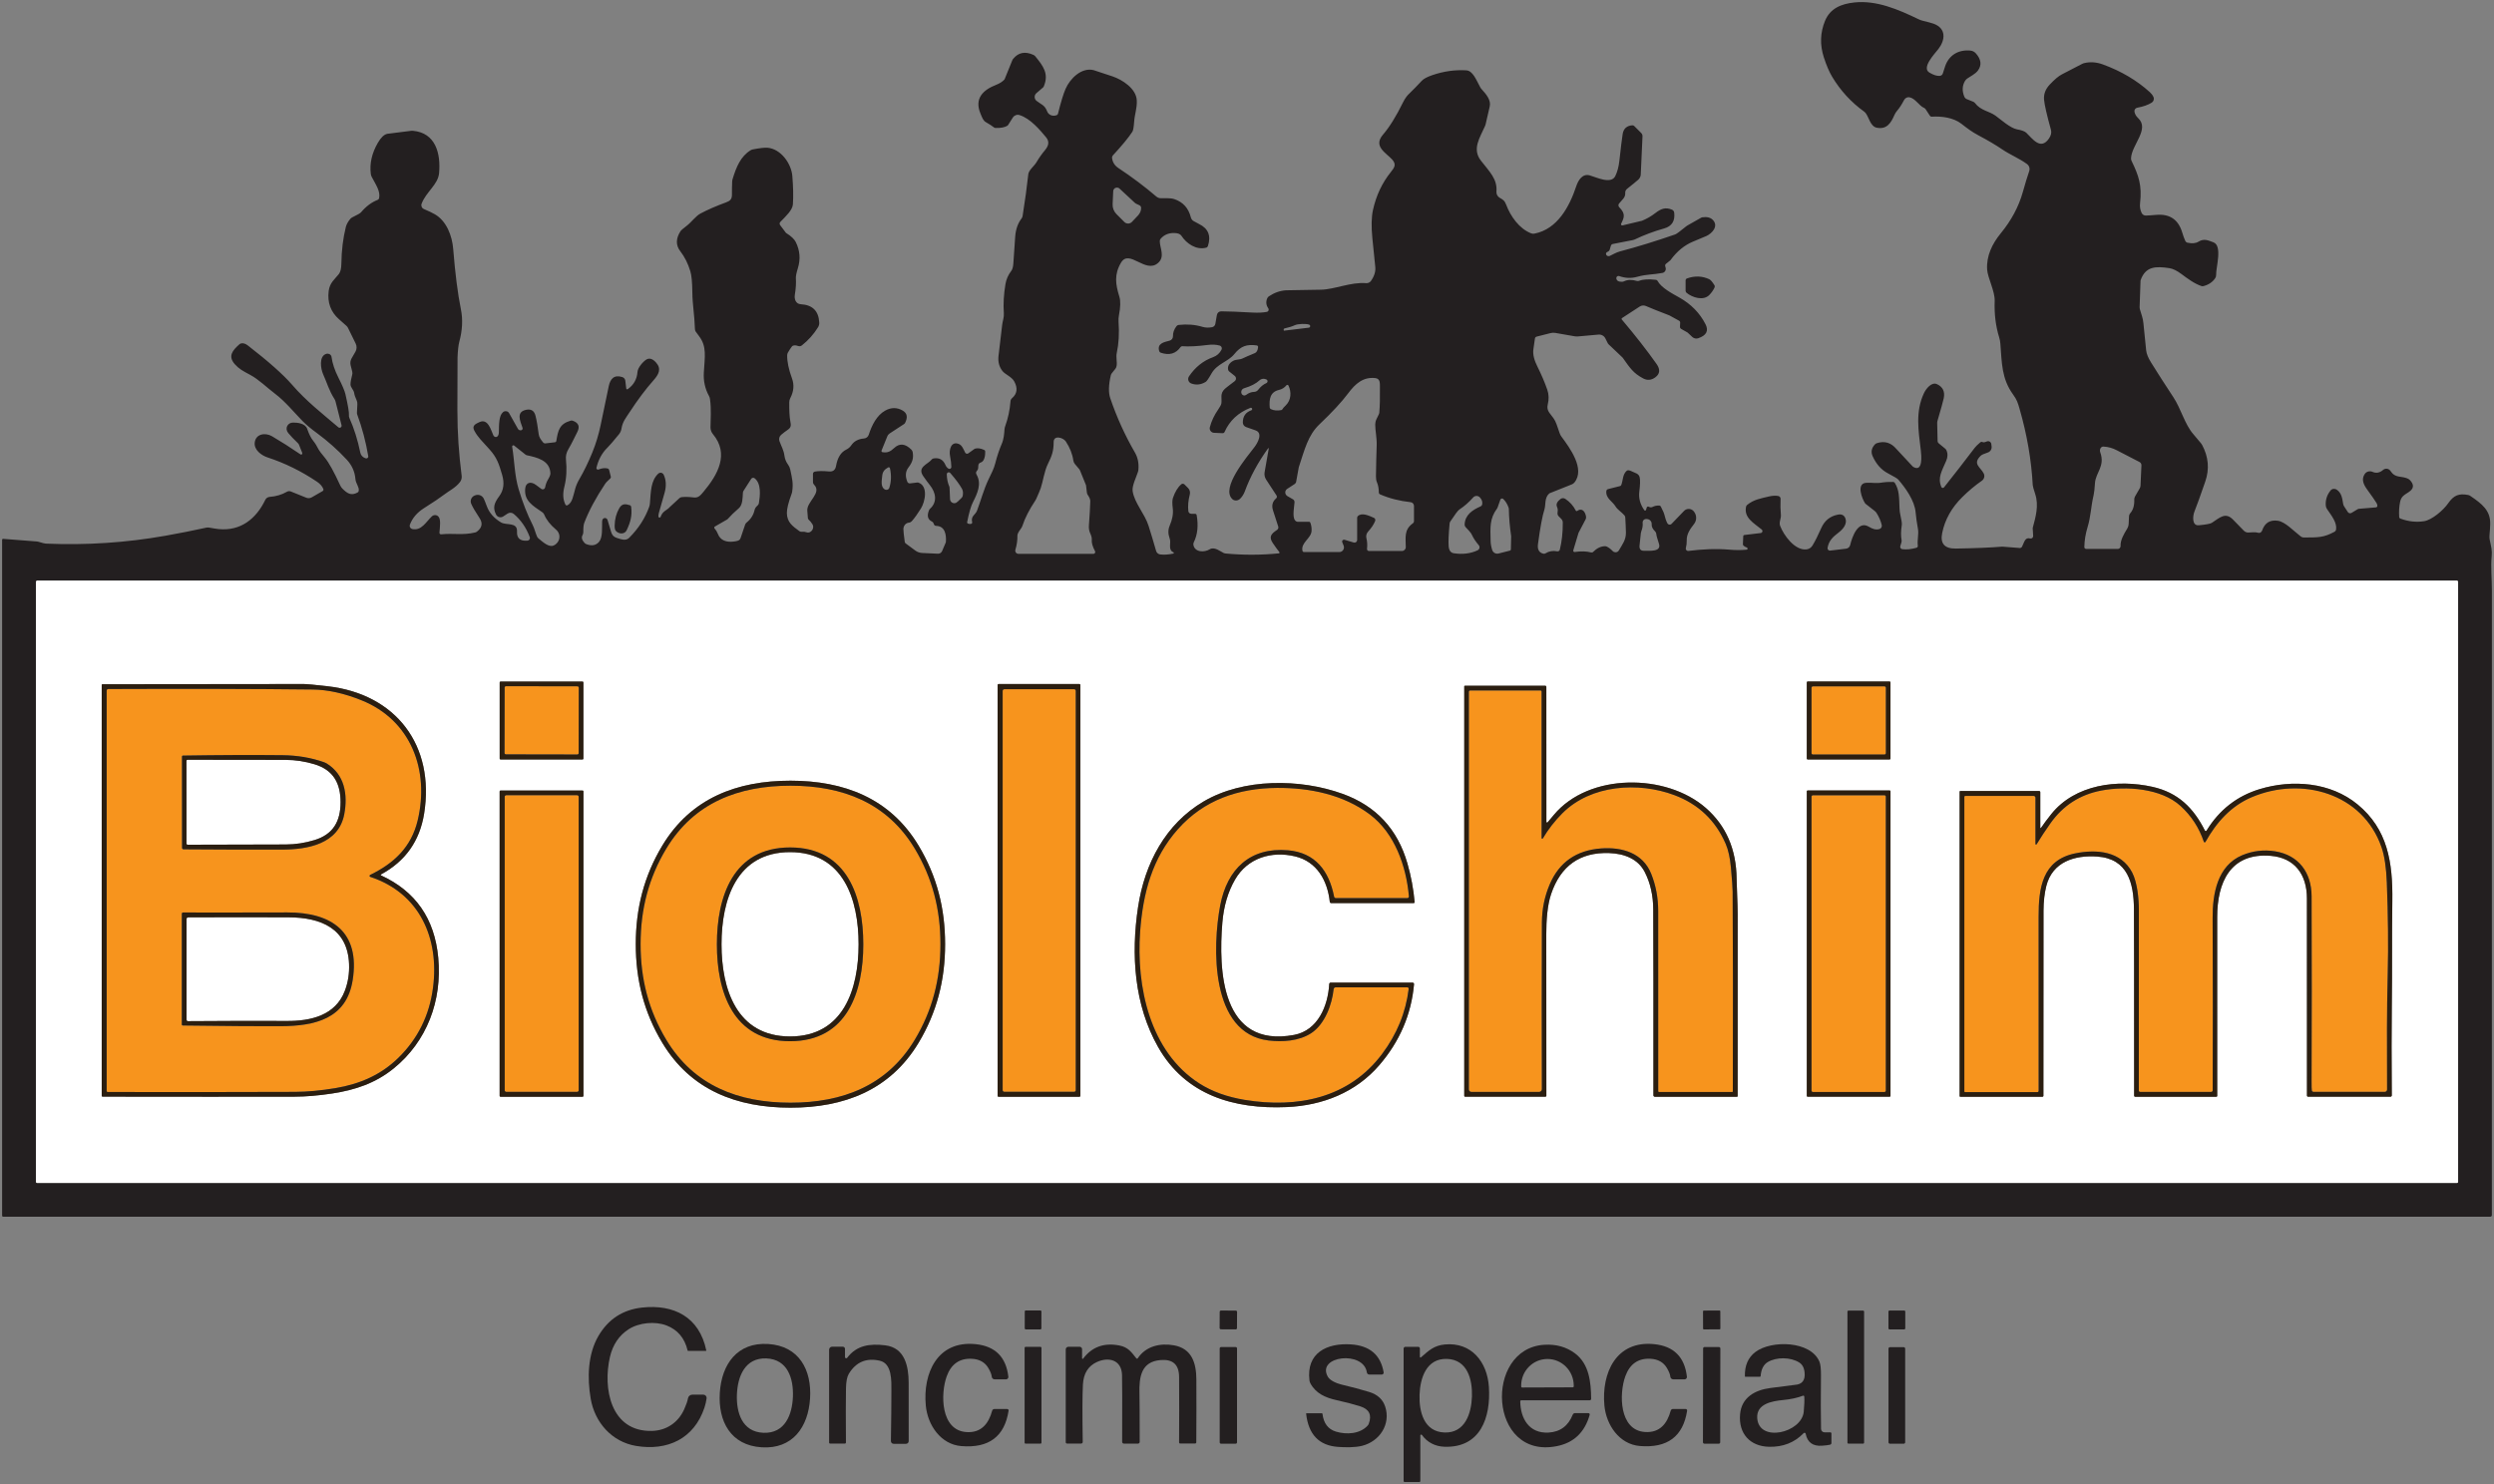 <svg xmlns="http://www.w3.org/2000/svg" width="336" height="200" viewBox="0 0 336 200" fill="none">
<rect x="0" y="0" width="336" height="200" fill="#808080" stroke="none"/>
<g clip-path="url(#clip0_5473_766)">
<path d="M331.172 159.279C331.172 159.367 331.098 159.441 331.01 159.441H4.996C4.908 159.441 4.834 159.367 4.834 159.279V78.388C4.834 78.301 4.908 78.227 4.996 78.227H331.01C331.098 78.227 331.172 78.301 331.172 78.388V159.279ZM78.599 91.982C78.599 91.908 78.54 91.849 78.466 91.849H67.452C67.378 91.849 67.318 91.908 67.318 91.982V102.219C67.318 102.293 67.378 102.352 67.452 102.352H78.466C78.54 102.352 78.599 102.293 78.599 102.219V91.982ZM254.691 91.956C254.691 91.894 254.64 91.843 254.577 91.843H243.529C243.467 91.843 243.416 91.894 243.416 91.956V102.233C243.416 102.295 243.467 102.347 243.529 102.347H254.577C254.64 102.347 254.691 102.295 254.691 102.233V91.956ZM51.331 117.841C54.611 116.07 56.545 113.341 57.139 109.653C58.613 100.46 53.353 93.543 44.168 92.484C42.421 92.283 41.333 92.181 40.904 92.181C31.279 92.198 22.244 92.206 13.795 92.209C13.744 92.209 13.704 92.251 13.704 92.303V147.681C13.704 147.74 13.752 147.788 13.812 147.788C24.519 147.805 33.148 147.805 39.7 147.791C41.208 147.788 42.887 147.647 44.733 147.366C47.886 146.889 50.595 145.961 53.021 144.001C57.522 140.36 59.587 134.853 59.042 129.043C58.55 123.791 55.983 120.099 51.334 117.969C51.297 117.952 51.282 117.909 51.3 117.875C51.305 117.861 51.316 117.849 51.331 117.841ZM145.548 92.317C145.548 92.243 145.489 92.183 145.415 92.183H134.537C134.463 92.183 134.403 92.243 134.403 92.317V147.672C134.403 147.746 134.463 147.805 134.537 147.805H145.415C145.489 147.805 145.548 147.746 145.548 147.672V92.317ZM208.334 110.759L208.328 92.561C208.328 92.481 208.262 92.416 208.183 92.416H197.348C197.305 92.416 197.268 92.453 197.268 92.496V147.689C197.268 147.746 197.316 147.794 197.373 147.794H208.194C208.271 147.794 208.331 147.735 208.331 147.658C208.322 142.602 208.316 135.353 208.319 125.913C208.319 124.021 208.461 121.998 208.97 120.488C210.262 116.669 212.866 114.828 216.786 114.961C218.837 115.032 220.688 115.744 221.597 117.537C222.344 119.007 222.722 120.681 222.73 122.559C222.756 127.292 222.762 135.639 222.753 147.604C222.753 147.712 222.838 147.8 222.946 147.8H234.023C234.066 147.8 234.103 147.763 234.103 147.72C234.108 134.955 234.108 126.773 234.105 123.172C234.105 121.765 233.975 119.583 233.963 118.442C233.926 114.462 232.546 111.275 229.822 108.889C224.457 104.188 214.071 104.145 209.35 109.806C208.785 110.484 208.498 110.824 208.49 110.83C208.45 110.864 208.393 110.861 208.356 110.822C208.339 110.804 208.331 110.782 208.334 110.759ZM85.654 127.235C85.654 132.07 86.759 136.425 89.23 140.534C93.079 146.937 99.296 149.272 106.487 149.275C113.676 149.278 119.893 146.943 123.747 140.542C126.218 136.434 127.328 132.078 127.328 127.247C127.328 122.415 126.224 118.059 123.753 113.951C119.904 107.547 113.687 105.209 106.496 105.209C99.307 105.209 93.09 107.542 89.236 113.943C86.765 118.048 85.654 122.403 85.654 127.235ZM190.585 121.569C190.429 119.81 190.105 118.076 189.614 116.366C188.287 111.738 185.382 108.608 180.894 106.983C175.137 104.9 167.497 104.863 162.155 108.007C157.031 111.023 154.217 116.357 153.328 122.21C152.348 128.674 152.808 135.441 156.029 141.109C159.709 147.584 166.219 149.508 173.374 149.193C178.202 148.98 182.667 147.21 185.816 143.552C188.577 140.346 190.139 136.706 190.503 132.635C190.511 132.524 190.432 132.43 190.324 132.419C190.318 132.419 190.313 132.419 190.307 132.419H179.278C179.17 132.419 179.082 132.501 179.077 132.609C178.918 135.509 177.583 138.86 174.345 139.467C164.49 141.311 164.154 130.677 164.68 124.335C164.864 122.125 165.432 120.193 166.39 118.536C168.074 115.614 171.292 114.658 174.459 115.404C177.446 116.107 178.852 118.712 179.153 121.535C179.165 121.632 179.244 121.702 179.341 121.702H190.463C190.531 121.702 190.585 121.649 190.585 121.58C190.585 121.578 190.585 121.572 190.585 121.569ZM274.873 111.548V106.761C274.873 106.668 274.8 106.594 274.706 106.594H264.098C264.047 106.594 264.007 106.634 264.007 106.685V147.72C264.007 147.763 264.044 147.8 264.086 147.8H275.18C275.243 147.8 275.294 147.749 275.294 147.686C275.294 132.91 275.297 124.579 275.308 122.698C275.317 121.464 275.441 120.366 275.686 119.401C276.515 116.13 279.511 115.216 282.559 115.432C286.677 115.724 287.464 119.024 287.492 122.488C287.509 124.398 287.518 132.788 287.518 147.658C287.518 147.737 287.58 147.8 287.657 147.8H298.609C298.666 147.8 298.711 147.754 298.711 147.698C298.711 136.856 298.708 128.81 298.708 123.564C298.711 118.967 300.444 114.89 305.911 115.333C309.129 115.591 310.796 117.841 310.796 121.067C310.796 130.895 310.796 139.756 310.802 147.647C310.802 147.729 310.87 147.797 310.955 147.797H322.046C322.148 147.797 322.231 147.715 322.231 147.613C322.194 142.755 322.194 138.817 322.231 135.801C322.302 130.268 322.231 126.557 322.302 121.402C322.376 116.181 321.663 111.738 317.63 108.413C313.963 105.391 308.819 105.011 304.42 106.347C301.378 107.272 298.995 109.133 297.274 111.934C297.237 111.993 297.158 112.013 297.098 111.976C297.078 111.962 297.061 111.945 297.05 111.922C295.507 108.861 293.431 106.81 290 106.038C285.303 104.985 279.568 105.695 276.353 109.712C275.816 110.382 275.353 111.003 274.964 111.576C274.947 111.599 274.913 111.602 274.893 111.585C274.882 111.576 274.876 111.562 274.873 111.548ZM78.605 106.665C78.605 106.591 78.545 106.532 78.472 106.532H67.446C67.372 106.532 67.312 106.591 67.312 106.665V147.669C67.312 147.743 67.372 147.803 67.446 147.803H78.472C78.545 147.803 78.605 147.743 78.605 147.669V106.665ZM254.694 106.634C254.694 106.574 254.646 106.526 254.586 106.526H243.526C243.467 106.526 243.418 106.574 243.418 106.634V147.689C243.418 147.749 243.467 147.797 243.526 147.797H254.586C254.646 147.797 254.694 147.749 254.694 147.689V106.634Z" fill="white"/>
<path d="M45.883 108.098C45.883 110.64 44.915 112.43 42.384 113.205C41.098 113.599 39.8 113.798 38.487 113.803C36.195 113.812 31.793 113.823 25.28 113.838C25.195 113.838 25.124 113.767 25.124 113.681V108.112C25.124 106.566 25.122 104.707 25.119 102.542C25.119 102.457 25.187 102.389 25.272 102.386C31.785 102.389 36.187 102.395 38.479 102.403C39.791 102.406 41.092 102.605 42.379 102.996C44.909 103.765 45.88 105.555 45.883 108.098Z" fill="white"/>
<path d="M106.439 114.836C113.659 114.836 115.672 121.26 115.672 127.255C115.672 133.25 113.659 139.674 106.439 139.674C99.219 139.674 97.205 133.253 97.205 127.255C97.205 121.257 99.219 114.836 106.439 114.836Z" fill="white"/>
<path d="M25.133 137.429V123.842C25.133 123.723 25.229 123.626 25.349 123.626C29.816 123.603 34.341 123.603 38.916 123.623C43.219 123.64 46.835 125.116 47.028 129.911C47.079 131.179 46.892 132.373 46.468 133.5C45.196 136.87 41.827 137.608 38.652 137.588C35.127 137.566 30.685 137.574 25.32 137.614C25.218 137.614 25.136 137.534 25.133 137.432C25.133 137.432 25.133 137.432 25.133 137.429Z" fill="white"/>
<path d="M67.984 92.659L67.969 101.472C67.969 101.575 68.052 101.659 68.156 101.659L77.773 101.676C77.876 101.676 77.96 101.593 77.961 101.489L77.976 92.677C77.976 92.573 77.892 92.489 77.789 92.489L68.172 92.472C68.069 92.472 67.984 92.556 67.984 92.659Z" fill="#F7941D"/>
<path d="M253.879 92.496H244.245C244.138 92.496 244.052 92.582 244.052 92.689V101.49C244.052 101.596 244.138 101.683 244.245 101.683H253.879C253.985 101.683 254.072 101.596 254.072 101.49V92.689C254.072 92.582 253.985 92.496 253.879 92.496Z" fill="#F7941D"/>
<path d="M49.888 118.17C56.562 120.372 59.204 126.478 58.337 133.111C57.852 136.825 56.304 139.966 53.691 142.534C51.328 144.858 48.476 146.089 45.19 146.639C43.216 146.969 41.407 147.136 39.768 147.144C31.972 147.173 23.554 147.179 14.513 147.161C14.434 147.161 14.368 147.096 14.368 147.014V93.074C14.368 92.952 14.465 92.856 14.587 92.853C24.991 92.811 34.162 92.833 42.106 92.921C44.142 92.941 46.335 93.423 48.687 94.365C55.386 97.047 57.892 103.819 56.267 110.575C55.406 114.158 53.08 116.34 49.871 117.903C49.8 117.937 49.769 118.025 49.806 118.096C49.823 118.13 49.851 118.156 49.888 118.17ZM24.565 114.371C24.593 114.425 24.65 114.456 24.71 114.456C29.626 114.493 34.062 114.507 38.013 114.493C41.438 114.485 45.616 113.75 46.38 109.729C46.88 107.096 46.443 104.384 44.009 102.883C43.907 102.82 43.799 102.769 43.688 102.73C41.941 102.111 40.064 101.791 38.056 101.771C34.116 101.728 29.64 101.745 24.63 101.825C24.568 101.825 24.519 101.876 24.519 101.935L24.528 114.303L24.565 114.371ZM24.667 122.968C24.573 122.968 24.497 123.045 24.497 123.138V138.062C24.497 138.139 24.556 138.199 24.633 138.199C30.887 138.278 35.298 138.309 37.868 138.292C42.404 138.261 46.684 137.325 47.514 132.087C48.542 125.607 44.724 122.948 38.7 122.962C30.773 122.982 26.096 122.982 24.667 122.968Z" fill="#F7941D"/>
<path d="M144.705 92.881H135.309C135.184 92.881 135.082 92.983 135.082 93.108V146.909C135.082 147.034 135.184 147.136 135.309 147.136H144.705C144.83 147.136 144.932 147.034 144.932 146.909V93.108C144.932 92.983 144.83 92.881 144.705 92.881Z" fill="#F7941D"/>
<path d="M207.692 112.944C207.692 112.992 207.734 113.032 207.783 113.029C207.811 113.029 207.839 113.012 207.854 112.989C208.586 111.755 209.467 110.623 210.492 109.593C214.343 105.729 220.759 105.334 225.599 107.161C228.823 108.379 231.118 110.56 232.484 113.707C232.841 114.53 233.077 115.588 233.194 116.885C233.344 118.567 233.424 119.654 233.427 120.145C233.475 127.686 233.483 136.666 233.452 147.085C233.452 147.124 233.421 147.159 233.381 147.159H223.497C223.443 147.159 223.401 147.116 223.401 147.062C223.406 133.906 223.406 125.808 223.398 122.769C223.398 120.99 223.083 119.316 222.455 117.753C221.333 114.95 218.547 114.124 215.698 114.337C212.361 114.584 210.055 116.198 208.782 119.177C208.089 120.8 207.74 122.52 207.731 124.338C207.703 131.902 207.703 139.382 207.729 146.776C207.729 146.98 207.564 147.147 207.356 147.15C207.356 147.15 207.356 147.15 207.354 147.15H198.228C198.041 147.15 197.89 147 197.89 146.812V93.222C197.89 93.125 197.97 93.046 198.066 93.046H207.535C207.621 93.046 207.692 93.114 207.692 93.199V112.944Z" fill="#F7941D"/>
<path d="M86.302 127.238C86.302 122.551 87.376 118.329 89.773 114.348C93.508 108.143 99.534 105.879 106.507 105.882C113.477 105.882 119.504 108.149 123.236 114.357C125.63 118.34 126.704 122.562 126.701 127.247C126.701 131.931 125.627 136.153 123.23 140.136C119.495 146.341 113.468 148.603 106.496 148.603C99.526 148.6 93.499 146.336 89.767 140.128C87.373 136.144 86.299 131.922 86.302 127.238ZM96.581 127.258C96.578 133.628 98.716 140.315 106.439 140.318C114.161 140.321 116.306 133.636 116.306 127.264C116.309 120.891 114.17 114.206 106.447 114.204C98.725 114.201 96.581 120.885 96.581 127.258Z" fill="#F7941D"/>
<path d="M179.736 120.834C179.051 117.35 177.197 114.907 173.536 114.587C168.42 114.141 165.33 117.106 164.393 122.003C163.342 127.513 163.001 139.282 170.914 140.219C172.772 140.437 174.99 140.312 176.648 139.234C178.472 138.045 179.452 135.401 179.673 133.301C179.687 133.159 179.807 133.054 179.946 133.054H189.597C189.699 133.054 189.784 133.14 189.781 133.245C189.781 133.253 189.781 133.259 189.781 133.264C189.398 136.431 188.205 139.353 186.203 142.032C181.747 147.993 174.785 149.392 167.693 148.223C165.322 147.828 163.294 147.096 161.61 146.026C154.878 141.739 153.064 132.898 153.603 125.544C153.989 120.298 155.253 115.611 158.693 111.741C162.181 107.814 166.816 106.214 172.042 106.18C176.421 106.149 180.983 107.068 184.567 109.772C187.893 112.283 189.466 116.729 189.813 120.803C189.821 120.919 189.736 121.022 189.617 121.033C189.611 121.033 189.605 121.033 189.6 121.033H179.98C179.861 121.033 179.758 120.951 179.736 120.834Z" fill="#F7941D"/>
<path d="M274.223 113.733C274.223 113.781 274.26 113.818 274.308 113.818C274.339 113.818 274.368 113.801 274.382 113.775C274.933 112.867 275.552 111.928 276.237 110.958C277.935 108.554 280.221 107.082 283.096 106.534C286.442 105.899 291.162 106.219 293.781 108.623C295.232 109.95 296.274 111.556 296.91 113.443C296.933 113.506 297.001 113.537 297.064 113.517C297.089 113.508 297.112 113.488 297.126 113.463C298.609 110.816 300.552 108.623 303.372 107.428C310.061 104.591 318.311 106.863 320.848 114.181C321.245 115.327 321.484 116.907 321.56 118.925C321.734 123.45 321.776 127.479 321.688 131.017C321.541 136.995 321.586 140 321.597 146.827C321.597 147 321.461 147.139 321.288 147.141C321.288 147.141 321.288 147.141 321.285 147.141H311.679C311.569 147.141 311.475 147.062 311.458 146.954C311.432 146.804 311.421 146.381 311.424 145.68C311.455 137.821 311.455 129.522 311.427 120.783C311.415 117.569 309.677 115.239 306.516 114.726C304.988 114.479 303.505 114.655 302.068 115.256C298.734 116.655 298.075 120.463 298.092 123.706C298.129 131.755 298.132 139.501 298.1 146.949C298.1 147.059 298.01 147.147 297.899 147.147H288.327C288.228 147.147 288.148 147.068 288.148 146.971C288.148 137.095 288.154 129.006 288.157 122.698C288.16 121.135 287.95 118.925 287.254 117.58C285.768 114.72 282.496 114.402 279.568 115.004C275.14 115.912 274.643 119.674 274.649 123.549C274.658 133.273 274.66 141.092 274.655 147.002C274.655 147.099 274.575 147.178 274.479 147.178H264.737C264.686 147.178 264.643 147.136 264.643 147.085V107.371C264.643 107.309 264.694 107.258 264.76 107.258H273.973C274.112 107.258 274.223 107.368 274.223 107.508V113.733Z" fill="#F7941D"/>
<path d="M77.747 107.164H68.21C68.091 107.164 67.994 107.261 67.994 107.38V146.926C67.994 147.045 68.091 147.142 68.21 147.142H77.747C77.867 147.142 77.963 147.045 77.963 146.926V107.38C77.963 107.261 77.867 107.164 77.747 107.164Z" fill="#F7941D"/>
<path d="M253.879 107.17H244.239C244.136 107.17 244.052 107.254 244.052 107.357V146.971C244.052 147.075 244.136 147.159 244.239 147.159H253.879C253.982 147.159 254.066 147.075 254.066 146.971V107.357C254.066 107.254 253.982 107.17 253.879 107.17Z" fill="#F7941D"/>
<path d="M170.931 60.454C170.937 60.428 170.923 60.403 170.897 60.395C170.877 60.389 170.854 60.397 170.843 60.417C169.474 62.318 168.429 64.25 167.707 66.217C167.565 66.602 167.355 66.934 167.074 67.212C166.773 67.507 166.31 67.53 166.023 67.261C164.433 65.76 167.986 61.589 169.02 60.233C169.443 59.671 170.178 58.36 169.15 57.997C168.71 57.841 168.29 57.693 167.886 57.554C167.617 57.461 167.435 57.205 167.438 56.922C167.441 56.102 167.824 55.56 168.585 55.29C168.67 55.262 168.716 55.168 168.69 55.083L168.682 55.057C168.653 54.975 168.565 54.93 168.48 54.955H168.474C166.819 55.599 165.654 56.689 164.975 58.218C164.93 58.32 164.825 58.383 164.714 58.377L163.555 58.326C163.22 58.312 162.962 58.028 162.976 57.691C162.976 57.648 162.984 57.603 162.996 57.563C163.22 56.729 163.592 55.94 164.109 55.199C164.376 54.811 164.524 54.533 164.549 54.36C164.649 53.67 164.311 53.057 165.021 52.396C165.151 52.277 165.592 51.934 166.344 51.366C166.54 51.219 166.58 50.944 166.435 50.748C166.412 50.717 166.387 50.691 166.356 50.665L165.6 50.058C165.523 49.996 165.472 49.908 165.455 49.811C165.373 49.332 165.594 48.94 166.114 48.642C166.552 48.39 166.98 48.526 167.46 48.279C167.693 48.16 168.224 47.93 169.057 47.587C169.304 47.485 169.451 47.215 169.494 46.776C169.505 46.662 169.423 46.563 169.312 46.548C167.98 46.373 167.176 46.622 166.293 47.718C165.435 48.776 163.975 48.994 163.209 50.348C162.837 51.009 162.578 51.38 162.43 51.468C161.794 51.851 161.15 51.922 160.496 51.681C160.164 51.559 159.994 51.19 160.116 50.858C160.133 50.81 160.155 50.765 160.184 50.722C161.022 49.477 162.104 48.611 163.43 48.132C163.939 47.947 164.316 47.615 164.566 47.13C164.666 46.937 164.589 46.699 164.396 46.597C164.373 46.585 164.348 46.574 164.322 46.568C163.851 46.435 163.302 46.407 162.675 46.489C161.3 46.665 160.17 46.722 159.284 46.656C159.193 46.651 159.107 46.69 159.053 46.767C158.42 47.669 157.528 47.925 156.375 47.53C156.281 47.499 156.21 47.425 156.179 47.332C155.841 46.265 156.852 46.1 157.577 45.907C157.849 45.834 158.037 45.584 158.028 45.3C158.014 44.832 158.173 44.384 158.505 43.952C158.576 43.859 158.681 43.799 158.798 43.788C159.942 43.663 161.005 43.748 161.982 44.043C162.388 44.165 162.828 44.182 163.3 44.091C163.521 44.046 163.694 43.873 163.734 43.652L163.947 42.437C163.995 42.159 164.237 41.955 164.521 41.955C165.441 41.958 166.838 42.014 168.713 42.12C169.485 42.162 170.142 42.131 170.678 42.026C170.843 41.995 170.951 41.833 170.917 41.668C170.908 41.626 170.891 41.589 170.869 41.552C170.568 41.118 170.522 40.667 170.729 40.196C170.775 40.088 170.854 39.994 170.954 39.929C171.678 39.444 172.448 39.174 173.269 39.12C173.553 39.103 175.109 39.078 177.935 39.041C179.793 39.018 181.951 37.986 184.053 38.159C184.308 38.178 184.558 38.065 184.703 37.855C185.16 37.205 185.351 36.567 185.28 35.946C185.209 35.324 185.078 34.047 184.891 32.115C184.734 30.518 184.763 29.247 184.97 28.305C185.399 26.356 186.2 24.65 187.373 23.192C187.85 22.599 188.174 22.168 187.541 21.478C186.72 20.587 184.964 19.719 186.322 18.142C187.2 17.12 188.097 15.676 189.012 13.809C189.154 13.52 189.313 13.256 189.489 13.02C189.551 12.932 189.622 12.853 189.699 12.776C190.395 12.098 191.011 11.468 191.542 10.892C191.795 10.617 192.275 10.362 192.982 10.121C194.499 9.601 196.019 9.389 197.544 9.479C198.427 9.531 198.881 10.765 199.413 11.741C199.472 11.851 199.546 11.956 199.634 12.05C200.219 12.688 200.906 13.497 200.699 14.357C200.395 15.628 200.228 16.354 200.196 16.536C200.171 16.7 200.123 16.862 200.054 17.015C199.37 18.564 198.299 20.077 199.506 21.637C200.676 23.147 201.747 24.123 201.605 25.831C201.58 26.163 201.75 26.483 202.045 26.654C202.463 26.898 202.699 27.005 202.917 27.587C203.511 29.156 204.667 30.81 206.274 31.443C206.414 31.5 206.564 31.514 206.712 31.485C209.83 30.89 211.452 27.825 212.364 25.079C212.619 24.313 213.179 23.359 214.167 23.632C215.036 23.873 217.053 24.886 217.618 23.725C217.894 23.161 218.075 22.485 218.163 21.705C218.359 19.924 218.507 18.706 218.612 18.056C218.729 17.339 219.158 16.947 219.899 16.885C219.998 16.876 220.095 16.91 220.166 16.981L221.103 17.918C221.225 18.04 221.291 18.204 221.282 18.377L221.049 23.518C221.035 23.785 220.916 24.035 220.714 24.213C220.399 24.489 219.902 24.897 219.217 25.439C219.03 25.59 218.942 25.777 218.956 26.001C218.998 26.622 218.547 26.903 218.121 27.434C218.004 27.581 218.016 27.794 218.149 27.927C219.001 28.79 218.848 29.272 218.405 30.146C218.365 30.226 218.396 30.322 218.476 30.362C218.51 30.379 218.55 30.384 218.587 30.376L221.205 29.752H221.214C221.864 29.482 222.452 29.145 222.978 28.739C223.796 28.103 224.381 27.899 225.25 28.254C225.412 28.319 225.528 28.469 225.551 28.642C225.693 29.777 225.241 30.492 224.199 30.785C222.804 31.179 221.481 31.673 220.234 32.271C220.16 32.308 220.083 32.334 220.004 32.348L217.289 32.879C217.164 32.904 217.059 32.995 217.022 33.12L216.86 33.667C216.829 33.767 216.758 33.849 216.661 33.889C216.493 33.959 216.4 34.036 216.374 34.124C216.326 34.3 216.445 34.476 216.638 34.513C216.718 34.53 216.803 34.519 216.877 34.487C217.306 34.297 217.689 34.028 218.246 33.88C220.589 33.264 223.071 32.498 225.698 31.587C225.863 31.531 226.352 31.168 227.167 30.501C227.224 30.456 227.283 30.416 227.346 30.379L229.206 29.326C229.246 29.306 229.288 29.292 229.334 29.284C229.984 29.19 230.47 29.315 230.785 29.664C231.535 30.489 230.683 31.434 229.896 31.803C229.871 31.814 229.269 32.067 228.087 32.561C226.925 33.046 225.923 33.869 225.076 35.029C225.062 35.052 225.042 35.072 225.02 35.092L224.44 35.557C224.352 35.628 224.312 35.744 224.341 35.852L224.403 36.096C224.477 36.397 224.298 36.697 224 36.774C223.989 36.774 223.98 36.78 223.969 36.78C222.679 37.029 221.859 36.941 220.583 37.299C219.777 37.526 218.964 37.495 218.146 37.205C217.993 37.151 217.825 37.231 217.772 37.381C217.757 37.424 217.752 37.466 217.757 37.512C217.791 37.827 218.047 37.983 218.524 37.974C218.621 37.974 218.714 37.949 218.803 37.906C219.277 37.679 219.845 37.662 220.509 37.858C220.615 37.886 220.725 37.883 220.828 37.844C221.364 37.637 222.123 37.594 223.103 37.71C223.191 37.722 223.27 37.776 223.313 37.855C223.813 38.786 225.247 39.535 226.258 40.102C227.831 40.987 229.004 42.188 229.777 43.703C230.223 44.577 229.896 45.204 228.797 45.581C228.516 45.678 228.204 45.612 227.988 45.408L227.371 44.829C227.371 44.829 227.349 44.809 227.334 44.801L226.499 44.33C226.391 44.27 226.326 44.154 226.332 44.029L226.357 43.487C226.363 43.376 226.306 43.274 226.21 43.22C225.417 42.772 224.986 42.534 224.915 42.508C223.404 41.927 222.347 41.504 221.745 41.24C221.469 41.121 221.154 41.149 220.907 41.311L218.527 42.863C218.465 42.903 218.447 42.985 218.487 43.047C218.49 43.053 218.493 43.056 218.499 43.062C220.331 45.229 221.89 47.227 223.182 49.057C223.702 49.791 223.639 50.393 222.995 50.861C222.466 51.244 221.924 51.29 221.37 50.995C220.029 50.282 219.595 49.584 218.626 48.222C218.609 48.2 218.589 48.18 218.57 48.16L216.701 46.387C216.664 46.35 216.633 46.307 216.607 46.259L216.28 45.604C216.11 45.26 215.744 45.056 215.36 45.09L212.588 45.337C212.435 45.351 212.281 45.343 212.131 45.317L209.535 44.863C209.328 44.826 209.112 44.835 208.907 44.886L207.024 45.362C206.899 45.394 206.806 45.496 206.791 45.624C206.737 46.08 206.672 46.548 206.59 47.025C206.462 47.783 206.74 48.634 207.124 49.397C207.663 50.478 208.106 51.514 208.45 52.504C208.674 53.142 208.694 53.821 208.513 54.541C208.416 54.93 208.49 55.293 208.734 55.625C209.163 56.209 209.467 56.473 209.725 57.231C209.904 57.756 210.043 58.153 210.137 58.42C210.191 58.564 210.262 58.703 210.356 58.828C211.483 60.352 213.596 63.209 212.108 65.025C212.017 65.136 211.898 65.221 211.765 65.275L208.774 66.469C208.754 66.475 208.737 66.483 208.723 66.498C208.052 67.076 208.268 68.032 208.075 68.642C207.788 69.536 207.499 71.102 207.2 73.335C207.107 74.047 207.345 74.476 207.922 74.615C208.024 74.641 208.132 74.623 208.22 74.567C208.686 74.274 209.211 74.184 209.796 74.297C209.952 74.328 210.106 74.232 210.143 74.079C210.418 72.975 210.552 71.755 210.543 70.419C210.543 70.231 210.467 70.053 210.333 69.919L209.989 69.573C209.879 69.462 209.822 69.312 209.833 69.159C209.856 68.821 209.927 68.682 209.757 68.276C209.62 67.947 209.776 67.607 210.222 67.255C210.41 67.105 210.674 67.093 210.876 67.224C211.486 67.624 211.963 68.154 212.301 68.816C212.33 68.872 212.398 68.895 212.455 68.867C212.46 68.867 212.466 68.861 212.469 68.858C213.19 68.359 213.577 69.023 213.673 69.596C213.702 69.723 213.684 69.86 213.625 69.976L212.676 71.786C212.668 71.803 212.659 71.823 212.653 71.843L211.958 74.164C211.929 74.257 211.983 74.354 212.077 74.382C212.102 74.391 212.128 74.391 212.154 74.388C213 74.263 213.736 74.283 214.363 74.448C214.46 74.473 214.562 74.448 214.633 74.377C215.119 73.886 215.639 73.63 216.19 73.608C216.295 73.602 216.397 73.625 216.491 73.67C216.743 73.792 217.005 73.991 217.269 74.266C217.47 74.476 217.806 74.484 218.016 74.28C218.053 74.246 218.084 74.204 218.109 74.161C218.55 73.386 219.069 72.776 219.05 71.766C219.038 71.185 219.01 70.507 218.962 69.726C218.953 69.627 218.916 69.536 218.856 69.46C218.504 69.034 217.908 68.694 217.632 68.22C217.263 67.59 216.289 67.139 216.414 66.168C216.428 66.046 216.519 65.944 216.641 65.913L218.266 65.502C218.337 65.484 218.396 65.433 218.422 65.362C218.669 64.727 218.595 63.95 219.135 63.464C219.206 63.399 219.3 63.365 219.396 63.374C219.527 63.382 219.694 63.439 219.899 63.547C220.296 63.757 220.774 63.796 220.901 64.321C220.987 64.667 220.972 65.306 220.856 66.234C220.742 67.133 220.967 67.97 221.526 68.75C221.566 68.81 221.648 68.824 221.708 68.784C221.734 68.767 221.751 68.742 221.759 68.713L221.853 68.396C221.884 68.299 221.986 68.242 222.083 68.274C222.089 68.274 222.094 68.276 222.097 68.279L222.233 68.336C222.361 68.387 222.503 68.381 222.625 68.319C222.904 68.18 223.208 68.115 223.54 68.126C223.631 68.129 223.713 68.183 223.753 68.265L224.114 69.02C224.153 69.102 224.185 69.19 224.207 69.281C224.338 69.831 224.483 70.246 224.639 70.526C224.736 70.697 224.949 70.753 225.119 70.66C225.147 70.643 225.176 70.623 225.199 70.597L226.88 68.852C227.215 68.506 227.769 68.495 228.118 68.83C228.152 68.864 228.184 68.898 228.212 68.938L228.243 68.98C228.607 69.465 228.601 70.135 228.229 70.614C227.741 71.244 227.212 71.939 227.241 72.839C227.249 73.188 227.212 73.523 227.124 73.846C227.079 74.016 227.178 74.189 227.346 74.235C227.386 74.246 227.425 74.249 227.468 74.243C229.291 74.016 231.12 73.908 233.131 74.082C233.861 74.147 234.588 74.144 235.31 74.076C235.392 74.064 235.452 73.991 235.44 73.908C235.435 73.852 235.392 73.801 235.338 73.784C235.202 73.741 235.06 73.664 234.912 73.554C234.844 73.503 234.807 73.42 234.81 73.332L234.858 72.24C234.861 72.166 234.918 72.107 234.992 72.098L237.213 71.832C237.357 71.814 237.46 71.684 237.443 71.537C237.434 71.468 237.4 71.406 237.349 71.363C236.275 70.478 234.915 69.783 235.236 68.279C235.256 68.189 235.307 68.103 235.381 68.044C236.27 67.315 237.244 67.161 238.332 66.903C238.806 66.793 239.223 66.773 239.584 66.844C239.766 66.88 239.894 67.045 239.885 67.23C239.851 68.013 239.865 68.733 239.928 69.394C239.973 69.877 239.638 70.373 239.826 70.87C240.303 72.129 241.819 74.235 243.396 74.033C243.739 73.988 244.006 73.809 244.194 73.5C244.566 72.876 244.955 72.101 245.361 71.173C245.798 70.175 246.54 69.567 247.588 69.355C248.102 69.25 248.446 69.414 248.616 69.851C248.9 70.583 248.306 71.304 247.738 71.738C246.903 72.374 246.389 72.873 246.216 73.82C246.185 73.994 246.298 74.161 246.474 74.195C246.506 74.201 246.54 74.201 246.571 74.198L248.718 73.94C248.982 73.908 249.195 73.718 249.258 73.46C249.525 72.365 250.306 70.09 251.771 70.98C252.294 71.298 252.717 71.429 253.189 71.301C253.427 71.239 253.572 70.995 253.515 70.753C253.382 70.2 253.152 69.667 252.825 69.147C252.76 69.04 252.675 68.946 252.578 68.869L251.32 67.882C251.32 67.882 251.294 67.859 251.286 67.845C250.865 67.235 250.047 65.167 251.399 65.065C252.214 65.002 252.723 65.187 253.609 65.019C253.919 64.963 254.399 64.937 255.046 64.945C255.14 64.945 255.225 64.996 255.276 65.076C255.887 66.063 255.847 66.974 255.912 68.549C255.924 68.847 255.964 69.145 256.032 69.434C256.188 70.101 256.25 70.552 256.213 70.782C256.094 71.568 256.086 72.229 256.185 72.765C256.205 72.87 256.199 72.981 256.168 73.083L256.015 73.596C255.964 73.767 256.06 73.945 256.23 73.994C256.245 73.999 256.262 74.002 256.279 74.005C256.844 74.082 257.48 74.019 258.193 73.82C258.312 73.786 258.389 73.673 258.375 73.551C258.275 72.722 258.528 72.013 258.389 71.256C258.241 70.453 258.139 69.715 258.079 69.043C257.943 67.462 256.725 65.768 255.731 64.614C255.626 64.492 255.165 64.216 254.35 63.788C253.456 63.32 252.768 62.548 252.288 61.478C252.033 60.908 252.135 60.377 252.598 59.884C252.666 59.813 252.748 59.759 252.839 59.73C253.873 59.384 254.754 59.64 255.481 60.494C255.609 60.644 256.338 61.43 257.676 62.852C257.702 62.88 257.733 62.906 257.77 62.925C259.096 63.688 258.858 61.339 258.778 60.681C258.463 58.025 258.023 55.503 259.198 52.992C259.465 52.419 260.212 51.426 260.957 51.772C261.749 52.141 262.053 52.776 261.865 53.681C261.789 54.05 261.505 55.075 261.013 56.751C260.994 56.819 260.982 56.893 260.985 56.967L261.039 59.447C261.039 59.557 261.093 59.665 261.181 59.736L262.061 60.46C262.127 60.514 262.181 60.582 262.218 60.658C262.428 61.104 262.422 61.583 262.201 62.097C261.604 63.493 261.022 64.361 261.542 65.621C261.584 65.728 261.709 65.782 261.82 65.737C261.854 65.723 261.885 65.7 261.908 65.672C263.325 63.887 264.706 62.111 266.049 60.338C266.188 60.153 266.432 59.915 266.782 59.62C266.87 59.543 266.995 59.526 267.103 59.577C267.225 59.637 267.415 59.606 267.674 59.489C267.887 59.393 268.139 59.489 268.239 59.702C268.256 59.742 268.27 59.784 268.273 59.827L268.316 60.176C268.358 60.531 268.145 60.868 267.801 60.982C267.299 61.144 266.983 61.288 266.853 61.413C265.7 62.525 266.822 62.942 267.253 63.805C267.427 64.148 267.319 64.565 267.003 64.784C266.092 65.416 265.211 66.154 264.359 66.997C262.925 68.415 262.024 70.027 261.658 71.829C261.366 73.25 261.979 73.951 263.499 73.925C266.072 73.883 268.148 73.798 269.724 73.667C269.738 73.667 269.753 73.667 269.767 73.667L272.096 73.849C272.229 73.86 272.357 73.786 272.42 73.664C272.723 73.057 272.817 72.379 273.499 72.564C273.675 72.612 273.86 72.504 273.905 72.325C273.914 72.291 273.916 72.254 273.916 72.22L273.854 71.193C273.854 71.168 273.857 71.145 273.862 71.119C274.26 69.633 274.697 68.126 274.192 66.583C273.979 65.933 273.868 65.533 273.86 65.385C273.672 61.972 273.081 58.545 272.084 55.1C271.849 54.277 271.721 53.869 271.215 53.174C269.656 51.023 269.699 48.938 269.491 46.268C269.469 45.995 269.417 45.723 269.335 45.462C268.867 43.95 268.665 42.315 268.73 40.559C268.776 39.245 267.787 37.452 267.713 36.315C267.6 34.501 268.389 32.859 269.531 31.465C270.974 29.709 271.971 27.845 272.522 25.876C272.84 24.738 273.127 23.802 273.382 23.064C273.505 22.715 273.382 22.324 273.084 22.105C271.988 21.308 270.829 20.871 269.71 20.108C268.872 19.538 267.813 18.913 266.532 18.235C265.66 17.776 265.015 17.276 264.24 16.675C263.172 15.846 261.593 15.642 260.249 15.724C260.153 15.73 260.059 15.685 260.005 15.602L259.429 14.72C259.377 14.64 259.301 14.578 259.213 14.538C258.534 14.249 258.045 13.253 257.239 13.108C256.958 13.057 256.665 13.21 256.52 13.486C256.199 14.096 255.89 14.575 255.589 14.918C255.441 15.089 255.319 15.282 255.228 15.486C254.745 16.601 254.18 17.475 252.839 17.208C251.982 17.038 251.794 15.809 251.331 15.216C251.28 15.154 251.22 15.097 251.155 15.049C249.391 13.781 247.951 12.212 246.832 10.342C246.44 9.687 246.068 8.818 245.719 7.743C245.165 6.049 245.219 4.406 245.875 2.809C246.565 1.129 248.059 0.516 249.84 0.329C252.805 0.02 255.694 1.248 258.483 2.596C258.673 2.687 258.872 2.758 259.076 2.806C259.784 2.976 260.258 3.107 260.502 3.195C262.218 3.822 262.093 5.365 261.153 6.594C260.633 7.269 258.838 9.125 259.934 9.78C260.494 10.115 260.965 10.262 261.343 10.223C261.53 10.203 261.687 10.078 261.743 9.899C261.925 9.329 262.033 8.994 262.07 8.892C262.587 7.425 263.842 6.671 265.438 6.815C265.742 6.841 265.998 6.968 266.2 7.198C266.907 7.996 267.003 8.756 266.495 9.477C266.148 9.973 265.399 10.319 265.012 10.6C264.899 10.685 264.805 10.79 264.731 10.909C264.353 11.551 264.322 12.257 264.64 13.029C264.703 13.179 264.822 13.298 264.975 13.361L265.847 13.713C265.935 13.749 266.015 13.809 266.075 13.886C266.861 14.916 267.98 14.97 268.821 15.574C269.579 16.119 270.832 17.268 271.744 17.432C272.368 17.543 272.786 17.699 272.993 17.895C273.803 18.661 274.91 20.318 276.044 18.667C276.325 18.258 276.413 17.866 276.308 17.489C275.751 15.472 275.442 14.118 275.382 13.432C275.317 12.691 275.569 12.016 276.14 11.406C276.791 10.711 277.344 10.245 277.802 10.013C278.901 9.454 279.798 8.989 280.489 8.62C280.588 8.569 280.69 8.529 280.798 8.503C281.616 8.308 282.46 8.37 283.329 8.691C285.78 9.59 287.879 10.833 289.631 12.416C289.85 12.615 290.015 12.833 290.12 13.069C290.245 13.347 290.145 13.67 289.887 13.832C289.39 14.141 288.742 14.371 287.941 14.516C287.688 14.561 287.518 14.799 287.563 15.055V15.06C287.623 15.373 287.771 15.648 288.055 15.914C289.654 17.407 287.177 19.504 287.101 21.328C287.095 21.456 287.12 21.58 287.177 21.694C288.134 23.666 288.592 24.997 288.319 27.366C288.259 27.859 288.333 28.308 288.535 28.71C288.643 28.923 288.864 29.057 289.103 29.048C289.447 29.04 289.912 29.008 290.497 28.957C292.307 28.801 293.471 29.584 293.988 31.309C294.133 31.789 294.275 32.178 294.414 32.473C294.471 32.592 294.582 32.677 294.709 32.705C295.326 32.844 295.82 32.796 296.192 32.566C296.947 32.101 297.513 32.41 298.18 32.646C299.458 33.097 298.527 36.039 298.564 37.052C298.569 37.203 298.529 37.35 298.447 37.475C298.095 38.008 297.567 38.369 296.862 38.556C296.774 38.579 296.68 38.579 296.592 38.55C295.647 38.244 294.664 37.506 293.897 36.933C293.278 36.471 292.733 36.207 292.258 36.136C290.446 35.869 289.066 35.866 288.396 37.747C288.387 37.779 288.381 37.81 288.379 37.841L288.256 41.365C288.254 41.473 288.265 41.583 288.296 41.685C288.512 42.432 288.702 42.869 288.765 43.535C288.827 44.242 288.952 45.473 289.14 47.227C289.188 47.683 289.415 48.237 289.821 48.886C290.659 50.237 291.659 51.792 292.815 53.548C293.835 55.094 294.34 57.194 295.499 58.516C295.712 58.757 296.056 59.166 296.53 59.742C296.584 59.804 296.629 59.872 296.669 59.946C297.538 61.558 297.683 63.206 297.101 64.894C296.479 66.707 295.993 68.055 295.644 68.935C295.411 69.519 295.277 70.878 296.232 70.787C297.212 70.694 297.794 70.586 297.981 70.461C299.106 69.721 299.833 68.972 300.867 70.05C301.213 70.41 301.691 70.901 302.298 71.519C302.46 71.684 302.682 71.775 302.912 71.766C303.369 71.755 303.781 71.67 304.227 71.797C304.377 71.84 304.514 71.803 304.636 71.687C304.693 71.63 304.738 71.559 304.767 71.483C305.116 70.464 305.817 70.03 306.877 70.177C307.874 70.319 309.021 71.568 309.975 72.302C310.089 72.388 310.225 72.433 310.365 72.433C312.307 72.433 313.054 72.45 314.503 71.667C314.622 71.602 314.704 71.485 314.724 71.352C314.866 70.421 314.116 69.502 313.497 68.594C313.404 68.452 313.347 68.291 313.335 68.12C313.284 67.357 313.503 66.676 313.994 66.083C314.19 65.848 314.548 65.811 314.824 65.998C315.454 66.424 315.551 67.119 315.678 67.902C315.698 68.024 315.744 68.14 315.812 68.245L316.309 69.006C316.417 69.17 316.636 69.221 316.806 69.119L317.661 68.603C317.692 68.583 317.729 68.572 317.769 68.569L320.095 68.376C320.206 68.367 320.291 68.271 320.288 68.16C320.285 68.041 320.246 67.916 320.169 67.786C319.998 67.493 319.578 66.886 318.905 65.961C318.397 65.263 318.115 64.574 318.587 63.876C318.814 63.541 319.257 63.419 319.641 63.589C320.132 63.808 320.609 63.717 321.066 63.322C321.345 63.084 321.765 63.121 322.004 63.402C322.021 63.422 322.035 63.442 322.049 63.462C322.367 63.935 322.682 64.165 323.401 64.256C324.04 64.338 324.458 64.477 324.653 64.679C325.267 65.306 325.219 65.853 324.506 66.316C323.838 66.753 323.498 66.923 323.347 67.652C323.219 68.262 323.179 68.938 323.225 69.684C323.231 69.772 323.285 69.848 323.367 69.879C324.449 70.285 325.52 70.404 326.579 70.237C327.644 70.07 329.178 68.756 329.82 67.831C330.609 66.696 331.297 66.483 332.509 66.702C332.615 66.722 332.714 66.764 332.802 66.824C334.393 67.908 335.537 68.796 335.489 70.631C335.475 71.094 335.443 71.607 335.392 72.172C335.375 72.359 335.387 72.549 335.423 72.734C335.622 73.707 335.764 74.15 335.688 74.953C335.551 76.419 335.716 77.98 335.716 79.594C335.708 106.75 335.708 134.805 335.713 163.759C335.713 163.873 335.619 163.967 335.503 163.967H0.432C0.349 163.967 0.284 163.901 0.284 163.822V72.734C0.284 72.668 0.338 72.615 0.403 72.615C0.406 72.615 0.409 72.615 0.412 72.615L5.004 72.975C5.07 72.981 5.135 72.995 5.2 73.015C5.697 73.171 6.021 73.253 6.175 73.259C11.619 73.489 16.973 73.137 22.239 72.206C24.241 71.851 26.093 71.485 27.788 71.108C27.919 71.08 28.053 71.077 28.183 71.102C28.746 71.204 29.166 71.27 29.441 71.298C32.404 71.596 34.503 69.931 35.741 67.36C35.849 67.133 36.07 66.983 36.32 66.963C37.187 66.897 37.968 66.665 38.661 66.268C38.82 66.177 39.013 66.163 39.186 66.234L41.265 67.073C41.507 67.17 41.776 67.15 42.001 67.022L43.463 66.18C43.566 66.123 43.605 65.998 43.56 65.89C43.41 65.524 43.128 65.204 42.714 64.923C40.603 63.501 38.385 62.409 36.059 61.648C35.193 61.365 34.184 60.607 34.321 59.608C34.477 58.457 35.744 58.261 36.656 58.794C37.823 59.478 39.098 60.289 40.481 61.231C40.555 61.282 40.657 61.263 40.706 61.189C40.734 61.144 40.742 61.09 40.723 61.038L40.288 59.949C40.251 59.858 40.197 59.779 40.129 59.714C39.592 59.203 39.158 58.749 38.831 58.352C38.32 57.73 38.752 56.944 39.484 56.947C40.047 56.947 41.129 57.032 41.393 57.81C41.629 58.499 41.893 59.024 42.18 59.382C42.447 59.714 42.699 60.116 42.935 60.59C43.017 60.752 43.29 61.112 43.759 61.674C44.298 62.321 44.994 63.575 45.846 65.436C45.914 65.584 46.005 65.72 46.119 65.834C46.778 66.495 47.292 66.849 48.175 66.37C48.263 66.322 48.323 66.234 48.334 66.134C48.403 65.584 47.934 65.187 47.883 64.545C47.803 63.564 47.411 62.693 46.707 61.935C45.491 60.63 44.168 59.45 42.739 58.397C41.884 57.77 41.22 57.214 40.745 56.726C39.601 55.554 38.431 54.104 37.07 53.074C35.931 52.215 34.903 51.162 33.705 50.518C32.676 49.965 32.219 49.729 31.648 49.096C30.663 47.998 31.33 47.218 32.259 46.392C32.336 46.327 32.429 46.282 32.532 46.268C32.807 46.228 33.097 46.327 33.401 46.563C36.184 48.722 38.164 50.481 39.34 51.84C41.305 54.107 43.401 55.713 45.585 57.583C45.699 57.676 45.866 57.665 45.96 57.551C46.014 57.486 46.037 57.398 46.017 57.316L45.207 54.116C45.176 53.994 45.125 53.874 45.057 53.767C44.307 52.592 44.077 51.636 43.532 50.427C43.211 49.712 42.944 48.032 43.926 47.695C44.222 47.593 44.54 47.729 44.639 48.001C44.651 48.035 44.659 48.069 44.665 48.103C44.781 48.969 45.091 49.902 45.599 50.904C46.119 51.934 46.431 52.669 46.534 53.108C46.883 54.632 47.042 55.577 47.011 55.946C46.997 56.079 47.019 56.215 47.076 56.337C47.701 57.73 48.19 59.285 48.544 61.007C48.61 61.322 48.826 61.586 49.127 61.708L49.257 61.759C49.391 61.813 49.544 61.748 49.598 61.614C49.615 61.572 49.621 61.524 49.612 61.475C49.289 59.538 48.794 57.668 48.127 55.861C48.102 55.787 48.087 55.71 48.09 55.631L48.144 54.453C48.153 54.272 48.118 54.093 48.042 53.928C47.86 53.54 47.752 53.222 47.718 52.969C47.658 52.524 47.21 52.229 47.221 51.772C47.23 51.446 47.306 51.029 47.445 50.526C47.488 50.379 47.491 50.226 47.454 50.078L47.241 49.238C47.158 48.918 47.207 48.574 47.371 48.288L47.883 47.403C48.079 47.065 48.093 46.651 47.92 46.302L46.886 44.194C46.838 44.097 46.772 44.006 46.693 43.93C46.608 43.847 46.27 43.547 45.679 43.028C44.557 42.043 44.091 40.775 44.281 39.223C44.418 38.096 45.111 37.617 45.645 36.941C45.869 36.658 45.983 36.184 45.991 35.52C46.014 33.741 46.216 32.093 46.596 30.575C46.681 30.243 46.874 29.888 47.178 29.514C47.255 29.42 47.352 29.343 47.462 29.289C48.147 28.957 48.536 28.733 48.63 28.62C49.303 27.82 50.05 27.261 50.868 26.94C50.976 26.898 51.055 26.804 51.078 26.69C51.263 25.78 50.672 24.957 50.075 23.825C50.013 23.706 49.973 23.575 49.956 23.442C49.78 22.049 50.092 20.655 50.896 19.262C51.319 18.533 51.74 18.125 52.163 18.037C52.169 18.037 52.174 18.034 52.18 18.034L55.387 17.628C55.463 17.62 55.537 17.617 55.611 17.622C58.718 17.898 59.386 20.712 59.156 23.323C59.019 24.886 57.406 25.845 56.801 27.451C56.693 27.735 56.829 28.052 57.111 28.172C57.71 28.421 58.198 28.657 58.582 28.875C60.164 29.78 60.914 31.789 61.056 33.54C61.323 36.879 61.669 39.589 62.092 41.668C62.371 43.039 62.3 44.5 61.879 46.052C61.757 46.509 61.678 47.23 61.641 48.217C61.627 48.549 61.621 50.875 61.621 55.197C61.621 58.479 61.82 61.095 62.197 64.134C62.234 64.426 62.152 64.721 61.973 64.957C61.368 65.748 60.502 66.134 59.763 66.707C59.3 67.065 58.411 67.664 57.091 68.501C56.19 69.071 55.568 69.806 55.222 70.702C55.134 70.929 55.247 71.185 55.475 71.27C55.495 71.278 55.514 71.284 55.534 71.29C56.781 71.568 57.395 70.322 58.184 69.584C58.434 69.349 58.829 69.363 59.065 69.613C59.065 69.613 59.065 69.616 59.067 69.618C59.417 69.999 59.269 70.955 59.204 71.778C59.192 71.894 59.281 71.999 59.397 72.007C59.411 72.007 59.428 72.007 59.442 72.007C61.01 71.832 62.376 72.158 64.009 71.758C64.1 71.735 64.186 71.695 64.259 71.639C64.95 71.114 65.063 70.501 64.6 69.806C64.052 68.98 63.68 68.342 63.484 67.891C63.299 67.465 63.498 66.971 63.924 66.787C63.93 66.784 63.938 66.781 63.944 66.778L64.018 66.75C64.464 66.574 64.969 66.77 65.177 67.201C65.268 67.391 65.407 67.74 65.597 68.248C65.924 69.122 66.557 69.84 67.503 70.404C68.216 70.83 69.721 70.319 69.653 71.627C69.605 72.527 70.073 72.938 71.056 72.862C71.255 72.847 71.405 72.674 71.391 72.476C71.391 72.442 71.382 72.407 71.368 72.374C70.885 71.094 70.167 70.055 69.213 69.258C68.977 69.062 68.642 69.043 68.386 69.21L67.793 69.599C67.486 69.8 67.071 69.715 66.867 69.406C66.852 69.386 66.841 69.363 66.83 69.34C66.358 68.413 66.583 67.783 67.27 66.852C67.852 66.066 67.977 65.113 67.65 63.992C67.219 62.508 66.938 61.654 65.952 60.562C64.87 59.359 64.376 58.925 63.901 58.031C63.538 57.342 64.1 57.117 64.58 56.89C65.767 56.337 66.145 57.988 66.469 58.675C66.554 58.854 66.759 58.942 66.926 58.868C66.955 58.857 66.983 58.837 67.006 58.817C67.134 58.703 67.202 58.516 67.207 58.255C67.225 57.16 67.225 56.011 67.75 55.56C67.963 55.353 68.301 55.358 68.508 55.568C68.542 55.602 68.571 55.639 68.593 55.682L69.778 57.793C69.846 57.912 69.971 57.986 70.107 57.986H70.167C70.3 57.986 70.411 57.878 70.411 57.742C70.411 57.716 70.408 57.688 70.4 57.665C70.076 56.712 69.477 55.475 70.948 55.214C71.581 55.103 71.979 55.373 72.144 56.028C72.306 56.672 72.45 57.512 72.581 58.547C72.618 58.851 72.817 59.211 73.175 59.628C73.254 59.719 73.371 59.765 73.487 59.75L74.785 59.597C74.867 59.586 74.933 59.523 74.947 59.441C75.186 57.969 75.382 57.123 76.884 56.689C76.972 56.663 77.066 56.666 77.154 56.697C77.952 56.973 78.156 57.483 77.77 58.233C77.438 58.874 77.06 59.716 76.572 60.536C76.307 60.985 76.2 61.447 76.248 61.924C76.384 63.237 76.316 64.446 76.043 65.55C75.816 66.469 75.813 67.238 76.171 67.996C76.219 68.098 76.344 68.143 76.447 68.092C76.452 68.092 76.455 68.086 76.461 68.086C77.137 67.706 77.213 66.829 77.509 65.814C77.631 65.394 77.818 64.968 78.074 64.534C78.668 63.518 79.241 62.341 79.79 61.002C80.275 59.819 80.656 58.567 80.928 57.251C81.451 54.723 81.814 52.983 82.016 52.027C82.221 51.066 82.729 50.456 83.845 50.819C84.061 50.887 84.215 51.074 84.243 51.298L84.371 52.359C84.379 52.427 84.442 52.476 84.51 52.47C84.53 52.47 84.55 52.461 84.567 52.447C85.376 51.877 85.814 51.099 85.885 50.115C85.927 49.545 86.623 48.75 87.055 48.469C87.466 48.206 87.904 48.328 88.367 48.835C89.145 49.687 88.764 50.438 88.049 51.244C86.989 52.439 85.913 53.874 84.817 55.554C84.339 56.289 83.882 56.828 83.737 57.716C83.689 58.028 83.575 58.295 83.397 58.513C82.644 59.441 82.135 60.031 81.871 60.287C81.039 61.09 80.596 62.04 80.358 63.03C80.329 63.141 80.397 63.254 80.511 63.28C80.553 63.291 80.602 63.288 80.641 63.272C81.067 63.093 81.471 63.044 81.851 63.13C81.957 63.155 82.039 63.235 82.064 63.337L82.292 64.239C82.311 64.318 82.292 64.403 82.235 64.46C81.959 64.747 81.707 64.931 81.531 65.195C80.267 67.093 79.329 68.847 78.716 70.456C78.619 70.711 78.577 71.125 78.585 71.695C78.585 71.846 78.551 71.993 78.477 72.127C78.307 72.43 78.395 72.773 78.739 73.154C78.81 73.233 78.9 73.296 79 73.332C79.733 73.608 80.303 73.5 80.713 73.009C81.224 72.399 81.082 71.114 81.119 70.297C81.121 70.18 81.144 70.084 81.181 70.007C81.269 69.828 81.485 69.757 81.664 69.845C81.755 69.891 81.823 69.973 81.851 70.07C81.954 70.441 82.113 70.975 82.326 71.664C82.544 72.376 82.885 72.43 83.621 72.654C84.115 72.805 84.499 72.742 84.774 72.467C86.015 71.224 86.91 69.84 87.458 68.311C87.512 68.163 87.546 68.007 87.557 67.851C87.691 66.208 87.674 64.787 88.685 63.828C88.867 63.654 89.154 63.663 89.327 63.845C89.361 63.879 89.389 63.921 89.409 63.964C89.736 64.656 89.787 65.442 89.56 66.324C89.546 66.375 89.287 67.292 88.779 69.076C88.719 69.281 88.696 69.46 88.71 69.616C88.719 69.698 88.79 69.76 88.872 69.752C88.932 69.746 88.98 69.706 89 69.653C89.276 68.844 89.849 68.793 90.267 68.302C90.324 68.237 90.744 67.848 91.525 67.139C91.616 67.056 91.73 67.005 91.855 66.991C92.335 66.946 92.868 66.963 93.456 67.039C94.104 67.124 94.399 66.719 94.774 66.276C96.711 63.969 98.279 61.183 96.052 58.508C95.834 58.247 95.717 57.917 95.72 57.577C95.729 56.405 95.848 55.219 95.652 53.767C95.632 53.625 95.587 53.486 95.518 53.361C94.987 52.399 94.754 51.343 94.823 50.197C94.945 48.081 95.249 46.699 94.181 45.303C93.882 44.914 93.723 44.693 93.701 44.645C93.655 44.548 93.627 44.44 93.624 44.333C93.559 42.361 93.289 41.053 93.275 39.379C93.26 38.045 93.172 37.103 93.005 36.556C92.69 35.514 92.238 34.615 91.65 33.855C91.028 33.049 91.039 32.144 91.69 31.142C91.758 31.037 92.039 30.793 92.531 30.416C93.167 29.925 93.729 29.116 94.368 28.776C95.356 28.251 96.507 27.752 97.819 27.272C98.353 27.079 98.611 26.852 98.609 26.248C98.606 25.655 98.614 25.065 98.64 24.477C98.645 24.352 98.668 24.228 98.705 24.108C99.197 22.497 99.784 21.075 101.122 20.25C101.213 20.193 101.312 20.156 101.415 20.136C102.369 19.952 103.031 19.878 103.4 19.909C105.201 20.06 106.607 22.043 106.746 23.714C106.868 25.195 106.893 26.469 106.822 27.539C106.768 28.325 105.86 29.148 105.13 29.905C105.016 30.021 105.002 30.206 105.101 30.336L105.862 31.349C105.877 31.372 105.896 31.392 105.922 31.406C106.587 31.823 107.016 32.226 107.206 32.615C107.771 33.747 107.868 34.919 107.496 36.13C107.297 36.774 107.206 37.228 107.223 37.486C107.265 38.147 107.223 38.885 107.087 39.699C106.981 40.326 107.22 40.962 107.885 40.999C109.464 41.087 110.293 41.907 110.37 43.464C110.384 43.688 110.327 43.91 110.208 44.1C109.637 45.033 108.913 45.848 108.032 46.546C107.89 46.656 107.703 46.688 107.532 46.628C107.115 46.483 106.828 46.512 106.672 46.713C106.53 46.898 106.357 47.161 106.152 47.51C106.087 47.621 106.053 47.743 106.05 47.871C106.036 48.733 106.252 49.777 106.703 51.006C107.018 51.866 106.942 52.751 106.467 53.659C106.379 53.826 106.334 54.013 106.331 54.201C106.32 55.338 106.365 56.187 106.47 56.746C106.581 57.322 106.604 57.597 106.115 57.929C105.837 58.116 105.547 58.337 105.243 58.593C104.993 58.803 104.902 59.143 105.013 59.45C105.3 60.238 105.581 60.647 105.686 61.43C105.743 61.858 105.908 62.259 106.18 62.63C106.32 62.823 106.419 63.044 106.467 63.277C106.726 64.537 106.888 65.093 106.729 66.219C106.714 66.336 106.686 66.452 106.643 66.563C106.212 67.729 106.002 68.588 106.01 69.145C106.036 70.399 106.766 70.892 107.697 71.579C107.791 71.647 107.907 71.678 108.021 71.664C108.245 71.636 108.444 71.656 108.623 71.724C109.282 71.968 109.776 71.145 109.461 70.657C109.288 70.387 109.123 70.186 108.961 70.047C108.89 69.987 108.847 69.902 108.839 69.811C108.791 69.207 108.768 68.892 108.765 68.867C108.617 67.621 110.799 66.432 109.665 65.309C109.577 65.221 109.526 65.099 109.526 64.974V63.856C109.526 63.711 109.628 63.584 109.773 63.555C110.242 63.464 110.881 63.459 111.685 63.535C112.224 63.586 112.543 63.337 112.639 62.783C112.832 61.674 113.287 60.945 114.002 60.593C114.292 60.451 114.525 60.253 114.698 59.994C115.065 59.455 115.633 59.155 116.402 59.092C116.698 59.069 116.95 58.868 117.041 58.584C117.453 57.299 118.132 55.954 119.262 55.333C120.06 54.89 120.839 54.887 121.6 55.321C122.222 55.676 122.33 56.243 121.918 57.027C121.892 57.069 121.858 57.106 121.819 57.132L119.867 58.408C119.723 58.502 119.606 58.641 119.541 58.803L118.765 60.718C118.731 60.8 118.774 60.894 118.856 60.928C118.868 60.931 118.876 60.934 118.887 60.936C119.546 61.044 119.938 60.874 120.458 60.383C121.182 59.699 121.961 59.77 122.787 60.599C122.878 60.69 122.938 60.806 122.96 60.934C123.085 61.711 122.966 62.242 122.387 63.002C121.983 63.53 121.935 64.171 122.239 64.926C122.299 65.073 122.449 65.161 122.605 65.141L123.619 65.019C123.65 65.019 123.679 65.019 123.71 65.031C125.079 65.476 124.642 67.607 124.071 68.523C123.633 69.23 123.239 69.78 122.889 70.18C122.75 70.339 122.602 70.424 122.441 70.438C122.037 70.47 121.722 70.838 121.708 71.29C121.702 71.502 121.765 72.084 121.892 73.029C121.904 73.108 121.946 73.179 122.009 73.228L123.318 74.195C123.588 74.394 123.909 74.507 124.244 74.521L126.357 74.618C126.604 74.629 126.829 74.487 126.925 74.26L127.411 73.12C127.425 73.086 127.434 73.052 127.436 73.015C127.502 72.025 127.306 70.901 126.138 70.87C126.05 70.87 125.968 70.838 125.9 70.785C125.781 70.691 125.843 70.43 125.534 70.274C124.985 69.999 124.86 69.496 125.159 68.767C125.19 68.688 125.241 68.614 125.303 68.557C126.32 67.629 126.082 66.378 125.264 65.362C125.054 65.104 124.764 64.71 124.395 64.185C123.52 62.934 124.985 62.593 125.525 61.921C125.585 61.847 125.667 61.799 125.758 61.782C126.53 61.643 127.073 61.944 127.383 62.684C127.459 62.866 127.584 63.019 127.763 63.144C127.88 63.226 128.041 63.198 128.124 63.078C128.155 63.036 128.169 62.982 128.169 62.931C128.166 62.52 128.104 62.009 127.985 61.396C127.843 60.664 128.112 59.39 129.189 59.838C129.626 60.017 129.808 60.568 130.03 60.993C130.103 61.135 130.277 61.189 130.416 61.115C130.427 61.109 130.439 61.101 130.45 61.095L131.285 60.497C131.31 60.48 131.336 60.468 131.364 60.46C131.708 60.36 132.12 60.417 132.597 60.636C132.677 60.672 132.731 60.749 132.731 60.837C132.745 61.336 132.648 62.171 132.137 62.324C131.932 62.386 131.808 62.522 131.799 62.758C131.785 63.11 131.805 63.237 131.586 63.484C131.515 63.564 131.487 63.652 131.495 63.745C131.504 63.816 131.538 63.904 131.592 64.006C132.265 65.229 131.671 66.503 131.083 67.661C130.813 68.183 130.552 69.082 130.299 70.356C130.282 70.45 130.333 70.541 130.422 70.569C130.578 70.623 130.72 70.629 130.848 70.592C130.938 70.563 130.995 70.47 130.973 70.376C130.765 69.536 131.407 69.394 131.623 68.83C132.111 67.556 132.54 65.924 133.174 64.614C133.611 63.714 133.904 63.141 134.077 62.466C134.33 61.47 134.625 60.585 134.96 59.81C135.233 59.183 135.287 58.471 135.329 57.864C135.341 57.719 135.372 57.577 135.42 57.444C135.809 56.38 136.048 55.253 136.139 54.065C136.15 53.911 136.221 53.769 136.338 53.667C137.036 53.069 137.139 52.314 136.644 51.403C136.315 50.79 135.4 50.444 135.057 50.004C134.611 49.434 134.432 48.753 134.523 47.967C134.54 47.82 134.705 46.415 135.02 43.751C135.079 43.254 135.281 42.778 135.241 42.224C135.153 40.982 135.224 39.665 135.46 38.275C135.571 37.631 135.832 37.038 136.247 36.499C136.4 36.297 136.491 35.971 136.522 35.514C136.553 35.012 136.636 33.812 136.769 31.914C136.84 30.918 137.124 30.098 137.621 29.451C137.701 29.352 137.749 29.233 137.769 29.108C138.096 27.051 138.351 25.175 138.536 23.476C138.598 22.922 139.337 22.375 139.627 21.881C139.953 21.319 140.345 20.763 140.802 20.213C141.265 19.654 141.413 19.089 140.939 18.513C140.166 17.577 138.803 15.943 137.349 15.506C137.011 15.404 136.644 15.54 136.454 15.841L135.815 16.845C135.792 16.882 135.761 16.913 135.724 16.939C135.375 17.163 134.844 17.265 134.128 17.245C134.043 17.245 133.96 17.214 133.895 17.16C133.676 16.981 133.324 16.751 132.839 16.473C132.449 16.252 132.333 15.875 132.1 15.324C131.231 13.25 132.458 12.11 134.216 11.426C134.69 11.241 135.06 11.003 135.324 10.711C135.332 10.7 135.341 10.688 135.346 10.674L136.369 8.152C136.4 8.069 136.446 7.993 136.502 7.925C137.201 7.065 138.11 6.889 139.226 7.397C139.326 7.442 139.411 7.508 139.479 7.59C140.544 8.898 141.334 9.928 140.629 11.63C140.604 11.693 140.561 11.749 140.51 11.795L139.627 12.555C139.345 12.799 139.314 13.225 139.558 13.508C139.587 13.54 139.618 13.571 139.652 13.596C140.294 14.104 140.737 14.133 141.072 15.001C141.277 15.534 141.867 15.716 142.367 15.517C142.45 15.486 142.512 15.412 142.535 15.324C142.93 13.744 143.273 12.62 143.566 11.956C144.157 10.609 145.679 9.06 147.321 9.448C147.42 9.471 148.272 9.752 149.877 10.291C151.212 10.739 153.083 11.948 153.152 13.534C153.2 14.595 152.868 15.37 152.797 16.408C152.745 17.134 152.666 17.583 152.558 17.75C152.05 18.53 151.172 19.6 149.919 20.956C149.843 21.041 149.806 21.155 149.817 21.268C149.88 21.85 150.164 22.307 150.669 22.642C152.535 23.881 154.239 25.161 155.776 26.48C155.946 26.625 156.156 26.705 156.378 26.713C157.011 26.736 157.662 26.648 158.23 26.841C159.389 27.232 160.124 28.055 160.439 29.306C160.493 29.514 160.624 29.689 160.809 29.794C161.09 29.959 161.343 30.095 161.567 30.203C162.791 30.802 163.18 31.789 162.734 33.159C162.697 33.267 162.612 33.347 162.504 33.375C161.164 33.738 159.849 32.827 159.159 31.766C159.008 31.534 158.69 31.412 158.21 31.4C157.437 31.383 156.821 31.644 156.364 32.181C156.29 32.266 156.25 32.376 156.25 32.49C156.256 33.449 156.991 34.589 156.012 35.443C154.316 36.925 152.149 33.511 151.03 35.395C150.093 36.973 150.277 38.281 150.808 39.997C150.982 40.55 150.959 41.385 150.746 42.505C150.692 42.786 150.675 43.073 150.695 43.357C150.806 44.931 150.723 46.333 150.453 47.567C150.328 48.137 150.524 48.784 150.433 49.301C150.416 49.448 150.36 49.587 150.266 49.701L149.786 50.299C149.721 50.382 149.675 50.478 149.65 50.58C149.349 51.888 149.323 52.913 149.576 53.656C150.445 56.218 151.55 58.652 152.89 60.965C153.291 61.651 153.45 62.437 153.367 63.322C153.362 63.399 153.348 63.473 153.325 63.547C153.109 64.248 152.487 65.468 152.592 66.174C152.836 67.797 154.208 69.198 154.736 70.853C155.074 71.919 155.415 73.049 155.753 74.24C155.824 74.493 156.037 74.677 156.296 74.714C156.795 74.782 157.386 74.745 158.071 74.604C158.119 74.595 158.153 74.547 158.142 74.496C158.136 74.465 158.113 74.439 158.085 74.428C157.523 74.198 157.636 73.616 157.653 72.998C157.656 72.85 157.633 72.705 157.582 72.566C157.358 71.945 157.355 71.375 157.579 70.858C157.949 70.001 158.088 69.218 158 68.512C157.917 67.856 157.926 67.385 158.025 67.096C158.312 66.262 158.687 65.649 159.15 65.26C159.272 65.155 159.454 65.164 159.57 65.277L160.059 65.765C160.286 65.992 160.374 66.322 160.295 66.634C160.084 67.448 160.019 68.2 160.099 68.886C160.124 69.088 160.295 69.241 160.499 69.241H161.01C161.113 69.241 161.201 69.315 161.218 69.414C161.47 70.83 161.34 72.058 160.826 73.094C160.777 73.193 160.76 73.307 160.777 73.418C160.948 74.442 162.246 74.476 162.993 74.016C163.609 73.636 164.441 74.328 164.839 74.513C164.933 74.555 165.035 74.584 165.137 74.592C167.543 74.816 169.929 74.808 172.3 74.57C172.354 74.564 172.391 74.516 172.385 74.462C172.385 74.442 172.377 74.425 172.365 74.411C172.101 74.079 171.806 73.67 171.479 73.188C170.92 72.356 171.224 71.951 172.044 71.415C172.198 71.312 172.263 71.122 172.206 70.949C171.993 70.299 171.76 69.576 171.502 68.773C171.295 68.118 171.434 67.584 171.922 67.167C172.039 67.068 172.062 66.897 171.979 66.773L170.582 64.639C170.386 64.341 170.312 63.978 170.374 63.629L170.931 60.451V60.454ZM153.734 28.001C153.731 27.859 153.646 27.729 153.518 27.666L153.029 27.434C152.99 27.414 152.953 27.391 152.921 27.36L150.825 25.414C150.621 25.224 150.3 25.235 150.11 25.439C150.027 25.527 149.982 25.641 149.976 25.76L149.897 27.522C149.874 28.018 150.064 28.503 150.416 28.855L151.479 29.919C151.757 30.194 152.206 30.194 152.484 29.919C152.495 29.908 152.507 29.894 152.518 29.882C153.086 29.224 153.754 28.835 153.734 28.004V28.001ZM176.367 43.745C175.95 43.601 174.865 43.62 174.405 43.839C174.101 43.984 173.649 44.126 173.044 44.264C172.976 44.282 172.931 44.347 172.939 44.415L172.953 44.531C172.953 44.548 172.97 44.562 172.987 44.56C172.987 44.56 172.987 44.56 172.99 44.56L176.325 44.16C176.441 44.148 176.526 44.043 176.515 43.927C176.506 43.842 176.45 43.774 176.367 43.745ZM176.529 70.43C176.671 70.796 176.728 71.176 176.697 71.568C176.626 72.569 175.243 73.117 175.47 74.221C175.492 74.326 175.583 74.399 175.688 74.399H180.429C180.778 74.399 181.062 74.116 181.062 73.767C181.062 73.687 181.048 73.605 181.017 73.531L180.832 73.071C180.781 72.944 180.843 72.799 180.971 72.748C181.022 72.728 181.082 72.725 181.136 72.74L182.38 73.111C182.57 73.168 182.769 73.06 182.826 72.87C182.837 72.836 182.84 72.802 182.84 72.768V69.777C182.84 69.689 182.877 69.607 182.939 69.547C183.471 69.043 184.405 69.474 185.098 69.786C185.257 69.857 185.331 70.041 185.266 70.206C185.075 70.677 184.757 71.156 184.311 71.644C184.093 71.885 184.007 72.217 184.087 72.532C184.2 72.981 184.229 73.457 184.169 73.96C184.152 74.104 184.254 74.235 184.399 74.252C184.411 74.252 184.419 74.252 184.431 74.252H188.875C189.162 74.252 189.392 74.022 189.392 73.735C189.39 72.467 189.123 71.4 190.338 70.529C190.438 70.458 190.497 70.345 190.497 70.223V68.18C190.497 67.922 190.304 67.706 190.048 67.678C188.535 67.51 187.16 67.159 185.924 66.62C185.825 66.577 185.763 66.48 185.763 66.373C185.754 65.822 185.669 65.36 185.501 64.982C185.413 64.775 185.371 64.517 185.373 64.205C185.393 62.681 185.427 61.277 185.473 59.986C185.504 59.069 185.263 57.903 185.274 57.211C185.277 56.961 185.334 56.715 185.442 56.49L185.763 55.824C185.8 55.747 185.822 55.662 185.828 55.577C185.899 54.726 185.927 53.602 185.907 52.203C185.902 51.658 185.973 51.029 185.277 50.952C183.647 50.776 182.607 51.695 181.616 53.023C180.755 54.172 179.472 55.557 177.762 57.183C176.208 58.658 175.768 60.582 174.984 62.945C174.984 62.951 174.981 62.956 174.978 62.962L174.623 64.92C174.601 65.048 174.527 65.158 174.419 65.229L173.413 65.885C173.149 66.058 173.078 66.412 173.252 66.673C173.3 66.747 173.365 66.81 173.442 66.855L174.183 67.283C174.331 67.366 174.416 67.527 174.402 67.698C174.322 68.671 174.03 69.979 174.68 70.288C174.717 70.305 174.757 70.314 174.799 70.314H176.364C176.438 70.314 176.504 70.359 176.529 70.427V70.43ZM170.403 51.068C170.144 51.006 169.875 51.077 169.681 51.258C169.213 51.695 168.528 52.047 167.634 52.314C167.409 52.379 167.273 52.527 167.23 52.754C167.185 52.989 167.324 53.23 167.543 53.287C167.656 53.318 167.773 53.296 167.867 53.225C168.222 52.955 168.585 52.819 168.96 52.81C169.167 52.808 169.363 52.708 169.494 52.544C169.838 52.104 170.204 51.8 170.599 51.633C170.738 51.573 170.806 51.414 170.749 51.275C170.735 51.239 170.712 51.207 170.681 51.179C170.641 51.142 170.548 51.105 170.403 51.068ZM173.306 51.931C173.047 52.246 172.72 52.45 172.328 52.541C171.104 52.822 170.974 53.798 171.062 54.904C171.07 55.007 171.133 55.097 171.226 55.14C171.627 55.324 172.09 55.367 172.613 55.267C172.701 55.251 172.772 55.188 172.803 55.103C172.823 55.041 172.968 54.879 173.232 54.621C173.947 53.923 174.007 52.827 173.59 51.965C173.547 51.88 173.445 51.846 173.362 51.886C173.34 51.897 173.323 51.911 173.306 51.928V51.931ZM147.525 74.272C147.19 73.647 147.045 73.131 147.088 72.72C147.11 72.504 147.037 72.215 146.869 71.849C146.73 71.545 146.673 71.19 146.704 70.779C146.804 69.437 146.863 68.356 146.886 67.536C146.895 67.317 146.778 67.034 146.54 66.685C146.483 66.6 146.446 66.503 146.432 66.404L146.312 65.397C146.312 65.397 146.31 65.385 146.307 65.38L145.492 63.376C145.472 63.322 145.44 63.272 145.401 63.226L144.827 62.548C144.708 62.409 144.631 62.242 144.605 62.063C144.478 61.18 144.137 60.321 143.589 59.489C143.239 58.965 141.95 58.596 141.953 59.563C141.953 60.786 141.711 61.444 141.183 62.505C140.686 63.507 140.516 64.897 140.212 65.777C140.104 66.086 139.899 66.574 139.601 67.238C139.558 67.329 139.51 67.417 139.453 67.499C138.661 68.688 138.093 69.8 137.752 70.836C137.704 70.978 137.636 71.114 137.545 71.233C137.221 71.667 137.062 71.979 137.068 72.172C137.085 72.793 136.994 73.429 136.795 74.084C136.727 74.314 136.857 74.552 137.085 74.621C137.124 74.632 137.167 74.638 137.207 74.638H147.306C147.443 74.638 147.554 74.527 147.554 74.391C147.554 74.348 147.545 74.308 147.525 74.272ZM69.002 60.204C69.318 62.102 69.312 64.074 69.883 65.956C70.434 67.774 71.05 69.352 71.735 70.688C72.016 71.239 72.129 71.809 72.354 72.314C72.399 72.413 72.47 72.501 72.555 72.569C73.092 73.001 73.942 73.818 74.6 73.508C75.469 73.103 75.654 71.999 74.896 71.361C74.138 70.722 73.609 70.05 73.314 69.338C73.263 69.218 73.18 69.113 73.072 69.04C71.723 68.109 70.61 67.496 70.755 65.851C70.832 64.985 71.533 64.846 72.201 65.346C72.629 65.663 72.871 65.842 72.925 65.885C73.072 65.992 73.277 65.958 73.385 65.811C73.413 65.771 73.433 65.726 73.442 65.677C73.513 65.289 73.641 64.943 73.825 64.633C74.049 64.262 74.16 63.978 74.152 63.782C74.086 62.023 72.325 61.643 70.951 61.345C70.903 61.334 70.857 61.311 70.817 61.28L69.269 60.048C69.198 59.992 69.096 60 69.037 60.071C69.005 60.108 68.994 60.156 69.002 60.204ZM283.4 60.182C283.008 60.159 282.826 60.602 282.948 60.939C283.638 62.837 282.335 63.663 282.241 65.11C282.193 65.882 282.13 66.427 282.054 66.747C281.687 68.305 281.69 69.579 281.244 71.04C280.971 71.939 280.827 72.83 280.807 73.716C280.801 73.855 280.912 73.971 281.054 73.977C281.057 73.977 281.059 73.977 281.062 73.977H285.311C285.519 73.977 285.689 73.809 285.689 73.599C285.689 73.594 285.689 73.588 285.689 73.582C285.649 72.768 286.175 71.911 286.578 71.25C286.7 71.043 286.771 70.81 286.782 70.569L286.831 69.55C286.836 69.414 286.89 69.284 286.981 69.181C287.379 68.736 287.563 68.115 287.535 67.32C287.532 67.173 287.566 67.028 287.64 66.9L288.271 65.808C288.333 65.7 288.37 65.578 288.376 65.451L288.501 62.712C288.509 62.52 288.404 62.341 288.231 62.256C287.609 61.947 286.595 61.424 285.192 60.684C284.621 60.383 284.025 60.216 283.4 60.182ZM119.899 63.104C119.879 63.013 119.791 62.956 119.7 62.976C119.683 62.979 119.666 62.985 119.652 62.993C119.206 63.237 118.907 63.544 118.859 64.1C118.805 64.707 118.609 65.541 119.149 65.927C119.348 66.066 119.617 66.038 119.751 65.859C119.774 65.828 119.794 65.791 119.805 65.754C120.075 64.928 120.106 64.046 119.899 63.104ZM128.022 63.74C127.925 63.629 127.757 63.618 127.644 63.714C127.584 63.765 127.55 63.842 127.553 63.918C127.567 64.537 127.681 65.085 127.894 65.564C127.914 65.609 127.925 65.658 127.928 65.706L127.993 67.263C128.007 67.579 128.274 67.825 128.59 67.811C128.675 67.808 128.757 67.786 128.831 67.746C128.925 67.703 129.166 67.482 129.561 67.079C129.632 67.002 129.683 66.909 129.703 66.807C129.774 66.435 129.74 66.12 129.598 65.865C129.283 65.294 128.757 64.588 128.022 63.74ZM96.265 71.21C96.459 71.426 96.603 71.661 96.7 71.917C97.049 72.85 97.882 73.103 98.856 72.981C99.284 72.927 99.549 72.844 99.642 72.731C99.705 72.657 99.753 72.572 99.784 72.481L100.387 70.702C100.421 70.594 100.489 70.495 100.58 70.424C101.145 69.97 101.503 69.414 101.653 68.753C101.699 68.555 101.804 68.37 101.951 68.228L102.082 68.103C102.167 68.021 102.224 67.916 102.241 67.8C102.4 66.852 102.593 65.17 101.667 64.455C101.528 64.347 101.329 64.372 101.219 64.511C101.213 64.52 101.207 64.528 101.202 64.537L100.173 66.143C100.125 66.222 100.097 66.31 100.088 66.401C100.043 67.062 100.074 68.03 99.532 68.495C98.952 68.991 98.452 69.477 98.035 69.95C98.018 69.97 97.998 69.984 97.975 69.999L96.308 70.96C96.228 71.006 96.203 71.105 96.248 71.185C96.254 71.193 96.26 71.202 96.265 71.21ZM199.364 67.022C199.131 66.781 198.748 66.77 198.507 67C198.492 67.011 198.481 67.025 198.47 67.039C197.899 67.683 197.277 68.228 196.598 68.674C196.422 68.79 196.019 69.326 195.385 70.285C195.337 70.362 195.306 70.447 195.297 70.538C195.164 71.971 195.118 72.989 195.166 73.599C195.212 74.175 195.442 74.496 195.859 74.558C197.047 74.737 198.117 74.604 199.069 74.161C199.293 74.059 199.39 73.792 199.288 73.571C199.271 73.534 199.248 73.5 199.222 73.469C198.813 72.984 198.515 72.541 198.33 72.138C198.1 71.636 197.706 71.349 197.424 71C197.351 70.909 197.314 70.799 197.319 70.682C197.376 69.389 198.353 68.733 199.486 68.234C199.586 68.189 199.657 68.1 199.68 67.996C199.756 67.647 199.651 67.323 199.364 67.022ZM203.551 74.028C203.579 72.864 203.593 72.277 203.59 72.263C203.397 70.929 203.292 69.721 203.278 68.634C203.278 68.552 203.261 68.469 203.235 68.39C203.074 67.93 202.838 67.55 202.525 67.246C202.432 67.156 202.281 67.156 202.187 67.249C202.162 67.275 202.145 67.303 202.133 67.337L201.756 68.401C201.736 68.45 201.713 68.495 201.682 68.537C200.676 69.894 200.779 71.074 200.821 72.904C200.83 73.304 200.904 73.713 201.037 74.124C201.154 74.479 201.526 74.683 201.889 74.592L203.409 74.206C203.491 74.186 203.551 74.113 203.551 74.028ZM221.302 70.453C221.342 70.813 221.282 71.196 221.123 71.596C221.092 71.678 221.069 71.766 221.06 71.854C220.955 72.765 220.896 73.324 220.882 73.537C220.85 73.999 221.043 74.229 221.461 74.223C222.253 74.215 223.878 74.402 223.494 73.253C223.27 72.581 223.154 72.155 223.145 71.976C223.137 71.837 223.077 71.704 222.975 71.605C222.648 71.29 222.498 70.972 222.52 70.651C222.546 70.299 222.287 69.993 221.938 69.953L221.819 69.939C221.56 69.911 221.33 70.095 221.302 70.35C221.299 70.385 221.299 70.419 221.302 70.453ZM331.172 78.388C331.172 78.3 331.098 78.227 331.01 78.227H4.996C4.908 78.227 4.834 78.3 4.834 78.388V159.279C4.834 159.367 4.908 159.441 4.996 159.441H331.01C331.098 159.441 331.172 159.367 331.172 159.279V78.388Z" fill="#231F20"/>
<path d="M227.09 39.183V37.79C227.09 37.668 227.167 37.56 227.28 37.52C228.329 37.148 229.325 37.185 230.274 37.628C230.459 37.713 230.692 37.983 230.973 38.437C231.03 38.53 231.035 38.647 230.99 38.743C230.814 39.12 230.575 39.461 230.274 39.764C229.473 40.576 227.976 40.088 227.221 39.461C227.138 39.393 227.09 39.291 227.09 39.183Z" fill="#231F20"/>
<path d="M84.43 71.448C84.16 72.027 83.388 72.004 82.976 71.556C82.857 71.429 82.8 71.179 82.809 70.807C82.829 69.945 83.033 69.176 83.422 68.501C83.808 67.834 84.249 67.893 84.865 68.086C84.956 68.115 85.021 68.197 85.032 68.293C85.18 69.477 84.961 70.322 84.43 71.448Z" fill="#231F20"/>
<path d="M95.098 182.051H92.707C92.672 182.051 92.644 182.029 92.638 181.998C92.241 180.321 91.292 179.197 89.795 178.621C88.267 178.034 86.106 178.224 84.694 179.132C83.396 179.969 82.556 181.214 82.172 182.871C81.201 187.076 82.249 192.969 87.83 192.833C89.795 192.785 91.374 191.698 92.17 189.936C92.454 189.306 92.624 188.813 92.684 188.452C92.729 188.163 92.979 187.947 93.275 187.947H94.76C95.001 187.947 95.197 188.143 95.197 188.384C95.197 188.404 95.197 188.424 95.195 188.447C95.138 188.872 95.041 189.287 94.908 189.692C93.507 193.903 89.895 195.56 85.694 194.856C82.4 194.303 80.122 191.664 79.579 188.484C79.108 185.717 79.176 182.525 80.616 180.048C81.942 177.776 83.905 176.496 86.504 176.21C90.767 175.744 94.218 177.466 95.152 181.983C95.158 182.015 95.138 182.043 95.106 182.051C95.104 182.051 95.101 182.051 95.098 182.051Z" fill="#231F20"/>
<path d="M138.059 176.737L138.055 179.012C138.055 179.089 138.117 179.151 138.194 179.151L140.16 179.155C140.236 179.155 140.299 179.093 140.299 179.016L140.303 176.741C140.303 176.664 140.241 176.601 140.164 176.601L138.199 176.598C138.122 176.598 138.059 176.66 138.059 176.737Z" fill="#231F20"/>
<path d="M231.668 176.609L229.532 176.617C229.479 176.617 229.436 176.66 229.436 176.713L229.444 179.057C229.444 179.11 229.488 179.153 229.541 179.153L231.677 179.146C231.73 179.145 231.773 179.102 231.773 179.049L231.765 176.705C231.765 176.652 231.721 176.609 231.668 176.609Z" fill="#231F20"/>
<path d="M164.323 176.78L164.311 178.97C164.311 179.064 164.387 179.141 164.481 179.141L166.48 179.151C166.574 179.152 166.651 179.076 166.651 178.982L166.663 176.792C166.663 176.698 166.588 176.621 166.493 176.621L164.494 176.61C164.4 176.61 164.323 176.686 164.323 176.78Z" fill="#231F20"/>
<path d="M251.005 176.621H249.028C248.954 176.621 248.894 176.681 248.894 176.754V194.413C248.894 194.487 248.954 194.547 249.028 194.547H251.005C251.078 194.547 251.138 194.487 251.138 194.413V176.754C251.138 176.681 251.078 176.621 251.005 176.621Z" fill="#231F20"/>
<path d="M256.543 176.61H254.56C254.482 176.61 254.418 176.673 254.418 176.751V179.01C254.418 179.088 254.482 179.152 254.56 179.152H256.543C256.621 179.152 256.685 179.088 256.685 179.01V176.751C256.685 176.673 256.621 176.61 256.543 176.61Z" fill="#231F20"/>
<path d="M103.497 181.121C107.672 181.385 109.379 184.628 109.134 188.467C108.89 192.305 106.788 195.31 102.613 195.043C98.438 194.78 96.731 191.537 96.975 187.698C97.217 183.859 99.321 180.857 103.497 181.121ZM99.279 187.933C99.188 190.342 99.963 192.975 102.863 193.086C105.76 193.196 106.734 190.629 106.825 188.22C106.916 185.808 106.141 183.175 103.244 183.064C100.344 182.957 99.373 185.524 99.279 187.933Z" fill="#231F20"/>
<path d="M135.88 190.106C135.344 193.593 133.222 195.182 129.51 194.879C126.735 194.652 124.971 192.041 124.727 189.417C124.318 185.065 126.283 180.621 131.433 181.141C134.071 181.407 135.542 182.871 135.849 185.53C135.869 185.703 135.744 185.862 135.568 185.882C135.557 185.882 135.545 185.882 135.531 185.882H134C133.796 185.882 133.628 185.726 133.611 185.524C133.588 185.232 133.438 184.849 133.159 184.372C132.699 183.586 131.958 183.166 130.938 183.113C129.248 183.022 128.129 183.853 127.542 185.482C126.701 187.8 126.684 192.773 130.223 192.992C132.205 193.114 133.199 191.843 133.668 190.109C133.705 189.976 133.827 189.882 133.966 189.882H135.69C135.798 189.882 135.883 189.97 135.883 190.075C135.883 190.084 135.883 190.095 135.883 190.104L135.88 190.106Z" fill="#231F20"/>
<path d="M225.38 189.879H227.102C227.209 189.882 227.295 189.97 227.295 190.075C227.295 190.084 227.295 190.095 227.295 190.104C226.758 193.585 224.633 195.174 220.927 194.867C218.152 194.638 216.394 192.027 216.15 189.406C215.746 185.056 217.712 180.619 222.858 181.141C225.494 181.41 226.962 182.871 227.266 185.53C227.286 185.703 227.161 185.862 226.985 185.882C226.974 185.882 226.96 185.882 226.948 185.882H225.42C225.216 185.882 225.048 185.723 225.031 185.521C225.008 185.229 224.858 184.846 224.579 184.372C224.122 183.586 223.381 183.166 222.361 183.11C220.674 183.019 219.555 183.847 218.967 185.476C218.124 187.791 218.104 192.762 221.64 192.981C223.619 193.105 224.614 191.837 225.085 190.104C225.122 189.97 225.244 189.877 225.383 189.877L225.38 189.879Z" fill="#231F20"/>
<path d="M186.41 184.946C186.433 185.082 186.339 185.209 186.203 185.232C186.189 185.232 186.177 185.235 186.163 185.235H184.47C184.308 185.235 184.172 185.116 184.149 184.957C183.723 181.961 177.319 182.718 178.884 185.521C179.182 186.058 180.085 186.429 180.707 186.58C182.141 186.92 183.397 187.255 184.476 187.587C185.587 187.93 186.299 188.589 186.62 189.565C187.39 191.925 185.885 194.249 183.49 194.845C182.511 195.086 181.221 195.055 180.253 194.987C177.705 194.802 176.276 193.313 175.967 190.515C175.964 190.487 175.984 190.458 176.015 190.456C176.015 190.456 176.018 190.456 176.021 190.456H178.083C178.125 190.456 178.162 190.487 178.168 190.529C178.318 191.809 178.926 192.609 179.991 192.93C181.4 193.355 183.224 193.259 184.257 192.112C184.32 192.044 184.371 191.962 184.402 191.877C184.848 190.688 184.468 189.905 183.26 189.522C182.371 189.241 181.306 188.963 180.068 188.688C178.566 188.353 177.27 187.791 176.535 186.412C176.472 186.296 176.433 186.168 176.416 186.038C175.958 182.304 178.773 180.97 181.985 181.172C184.533 181.334 186.01 182.591 186.41 184.946Z" fill="#231F20"/>
<path d="M191.352 199.606C191.352 199.668 191.304 199.716 191.241 199.716H189.213C189.151 199.716 189.1 199.665 189.1 199.6V181.739C189.1 181.609 189.208 181.501 189.338 181.501H191.068C191.19 181.501 191.29 181.6 191.29 181.722V182.86C191.29 182.908 191.327 182.945 191.372 182.948C191.395 182.948 191.415 182.94 191.432 182.925C192.471 182.026 193.173 181.322 194.655 181.183C198.234 180.848 200.378 183.535 200.591 186.926C200.85 191.003 199.472 195.137 194.593 194.967C193.349 194.924 192.261 194.365 191.568 193.375C191.528 193.321 191.454 193.31 191.4 193.35C191.369 193.372 191.352 193.406 191.352 193.443V199.606ZM191.247 187.97C191.17 190.217 191.824 192.952 194.61 193.046C197.393 193.14 198.228 190.453 198.305 188.206C198.382 185.958 197.726 183.223 194.942 183.13C192.159 183.036 191.321 185.723 191.247 187.97Z" fill="#231F20"/>
<path d="M246.736 193.173V194.47C246.736 194.567 246.67 194.655 246.577 194.683C246.381 194.74 246.014 194.788 245.478 194.828C244.236 194.918 243.501 194.382 243.265 193.216C243.248 193.128 243.163 193.071 243.075 193.088C243.041 193.094 243.012 193.111 242.99 193.137C241.768 194.405 240.212 195.018 238.323 194.972C235.747 194.907 234.202 193.176 234.429 190.583C234.622 188.35 236.4 187.326 238.499 187.053C240.661 186.773 241.763 186.631 241.805 186.628C242.782 186.571 243.222 186.021 243.123 184.979C243.063 184.33 242.819 183.87 242.39 183.606C241.206 182.871 239.326 182.866 238.164 183.552C237.593 183.89 237.269 184.523 237.198 185.448C237.196 185.496 237.156 185.533 237.11 185.533H235.134C235.102 185.533 235.08 185.51 235.077 185.479C235.037 184.035 235.509 182.942 236.494 182.196C238.636 180.579 243.927 180.672 245.117 183.496C245.265 183.847 245.336 184.472 245.327 185.365C245.296 188.449 245.299 190.85 245.336 192.563C245.341 192.819 245.551 193.023 245.807 193.023H246.588C246.67 193.023 246.739 193.091 246.739 193.173H246.736ZM242.913 188.086C242.155 188.376 241.266 188.569 240.246 188.668C238.724 188.815 236.619 189.181 236.738 191.097C236.949 194.464 242.734 193.103 243.007 190.245C243.089 189.374 243.115 188.691 243.078 188.191C243.072 188.123 243.015 188.075 242.947 188.078C242.936 188.078 242.924 188.081 242.913 188.086Z" fill="#231F20"/>
<path d="M113.84 181.779V182.883C113.84 182.974 113.911 183.044 114.002 183.044C114.056 183.044 114.105 183.019 114.136 182.979C115.411 181.297 117.152 181.044 119.265 181.3C121.921 181.62 122.409 184.151 122.418 186.324C122.432 189.599 122.432 192.226 122.423 194.206C122.423 194.408 122.259 194.572 122.057 194.572H120.396C120.191 194.572 120.026 194.405 120.026 194.201V194.195C120.069 191.531 120.092 189.278 120.092 187.437C120.092 186.106 120.205 183.748 118.518 183.371C116.703 182.962 115.314 183.552 114.352 185.144C114.116 185.533 113.991 186.185 113.974 187.107C113.946 188.787 113.943 191.216 113.968 194.394C113.968 194.473 113.906 194.538 113.826 194.541C113.826 194.541 113.826 194.541 113.823 194.541H111.835C111.761 194.541 111.702 194.482 111.702 194.405V181.887C111.702 181.666 111.881 181.484 112.102 181.484H113.545C113.707 181.484 113.84 181.617 113.84 181.779Z" fill="#231F20"/>
<path d="M145.781 183.05C145.781 183.093 145.818 183.13 145.861 183.13C145.883 183.13 145.906 183.118 145.92 183.098C147.108 181.51 148.738 180.917 150.808 181.322C151.979 181.552 152.402 182.182 153.098 183.062C153.134 183.11 153.205 183.116 153.254 183.079C153.262 183.07 153.271 183.062 153.276 183.053C154.387 181.39 156.318 180.968 158.164 181.3C160.601 181.739 161.169 183.74 161.178 185.899C161.192 188.75 161.189 191.573 161.169 194.368C161.169 194.459 161.096 194.533 161.002 194.533H158.994C158.914 194.533 158.849 194.467 158.849 194.388C158.849 194.388 158.849 194.388 158.849 194.385C158.872 191.437 158.872 188.492 158.852 185.556C158.84 183.853 157.971 183.144 156.335 183.286C153.771 183.507 153.444 185.499 153.512 187.842C153.532 188.475 153.541 190.634 153.543 194.314C153.543 194.442 153.441 194.544 153.313 194.544H151.413C151.286 194.544 151.18 194.439 151.18 194.311C151.197 189.079 151.192 186.069 151.163 185.278C151.092 183.246 149.357 182.829 147.781 183.547C146.608 184.08 145.977 185.087 145.895 186.571C145.818 187.976 145.81 190.558 145.869 194.323C145.869 194.439 145.778 194.536 145.662 194.538C145.662 194.538 145.662 194.538 145.659 194.538H143.759C143.66 194.538 143.58 194.459 143.58 194.36V181.853C143.58 181.654 143.739 181.493 143.938 181.493H145.452C145.634 181.493 145.781 181.64 145.781 181.822V183.05Z" fill="#231F20"/>
<path d="M212.19 190.436H213.991C214.091 190.436 214.173 190.518 214.173 190.617C214.173 190.634 214.173 190.651 214.167 190.668C213.506 193.018 212.037 194.422 209.759 194.882C200.523 196.74 199.887 181.745 208.032 181.226C209.646 181.124 211.037 181.515 212.21 182.398C214.096 183.825 214.346 186.251 214.366 188.512C214.366 188.62 214.284 188.705 214.176 188.708C214.176 188.708 214.176 188.708 214.173 188.708H204.951C204.874 188.708 204.815 188.767 204.815 188.844C204.834 191.165 206.013 193.199 208.618 193.057C210.248 192.966 211.299 192.107 211.884 190.643C211.935 190.518 212.054 190.436 212.19 190.436ZM205.064 186.983L211.892 186.96C211.963 186.96 212.02 186.903 212.02 186.832V186.724C212.014 184.738 210.424 183.135 208.467 183.141C206.51 183.147 204.931 184.761 204.937 186.747V186.855C204.937 186.926 204.993 186.983 205.064 186.983Z" fill="#231F20"/>
<path d="M140.177 181.504H138.172C138.099 181.504 138.039 181.564 138.039 181.637V194.416C138.039 194.49 138.099 194.55 138.172 194.55H140.177C140.251 194.55 140.311 194.49 140.311 194.416V181.637C140.311 181.564 140.251 181.504 140.177 181.504Z" fill="#231F20"/>
<path d="M166.472 181.529H164.507C164.405 181.529 164.322 181.612 164.322 181.714V194.374C164.322 194.476 164.405 194.558 164.507 194.558H166.472C166.574 194.558 166.657 194.476 166.657 194.374V181.714C166.657 181.612 166.574 181.529 166.472 181.529Z" fill="#231F20"/>
<path d="M229.449 181.717L229.427 194.365C229.427 194.469 229.51 194.553 229.614 194.553L231.562 194.556C231.666 194.557 231.75 194.473 231.75 194.37L231.772 181.721C231.772 181.618 231.689 181.534 231.585 181.533L229.637 181.53C229.533 181.53 229.449 181.613 229.449 181.717Z" fill="#231F20"/>
<path d="M256.478 181.549H254.62C254.512 181.549 254.424 181.637 254.424 181.745V194.365C254.424 194.473 254.512 194.561 254.62 194.561H256.478C256.586 194.561 256.673 194.473 256.673 194.365V181.745C256.673 181.637 256.586 181.549 256.478 181.549Z" fill="#231F20"/>
<path d="M78.6 102.219C78.6 102.292 78.54 102.352 78.466 102.352H67.452C67.378 102.352 67.318 102.292 67.318 102.219V91.982C67.318 91.908 67.378 91.848 67.452 91.848H78.466C78.54 91.848 78.6 91.908 78.6 91.982V102.219ZM77.978 92.677C77.978 92.575 77.895 92.49 77.79 92.49L68.173 92.473C68.071 92.473 67.986 92.555 67.986 92.66L67.972 101.472C67.972 101.575 68.054 101.66 68.159 101.66L77.776 101.677C77.878 101.677 77.963 101.594 77.963 101.489L77.978 92.677Z" fill="#2B1E10"/>
<path d="M254.691 102.233C254.691 102.295 254.64 102.346 254.577 102.346H243.529C243.467 102.346 243.416 102.295 243.416 102.233V91.956C243.416 91.894 243.467 91.843 243.529 91.843H254.577C254.64 91.843 254.691 91.894 254.691 91.956V102.233ZM254.072 92.688C254.072 92.581 253.987 92.495 253.879 92.495H244.245C244.137 92.495 244.052 92.581 244.052 92.688V101.49C244.052 101.597 244.137 101.682 244.245 101.682H253.879C253.987 101.682 254.072 101.597 254.072 101.49V92.688Z" fill="#2B1E10"/>
<path d="M51.331 117.841C51.297 117.858 51.282 117.9 51.3 117.937C51.308 117.951 51.319 117.963 51.334 117.968C55.983 120.099 58.551 123.791 59.042 129.042C59.587 134.853 57.522 140.36 53.021 144.001C50.595 145.961 47.886 146.889 44.733 147.366C42.887 147.646 41.208 147.788 39.7 147.791C33.148 147.805 24.519 147.805 13.812 147.788C13.752 147.788 13.704 147.74 13.704 147.68V92.302C13.704 92.251 13.744 92.209 13.795 92.209C22.244 92.209 31.279 92.197 40.904 92.18C41.333 92.18 42.421 92.283 44.168 92.484C53.353 93.542 58.613 100.46 57.139 109.652C56.545 113.341 54.611 116.07 51.331 117.841ZM49.888 118.17C49.811 118.144 49.772 118.062 49.797 117.985C49.809 117.949 49.837 117.92 49.871 117.903C53.08 116.34 55.407 114.158 56.267 110.575C57.892 103.819 55.387 97.046 48.687 94.365C46.335 93.423 44.142 92.941 42.106 92.921C34.162 92.833 24.991 92.81 14.587 92.853C14.465 92.853 14.369 92.952 14.369 93.074V147.014C14.369 147.096 14.434 147.161 14.513 147.161C23.554 147.178 31.972 147.173 39.768 147.144C41.407 147.136 43.216 146.968 45.19 146.639C48.476 146.089 51.328 144.857 53.691 142.534C56.304 139.966 57.852 136.825 58.337 133.111C59.204 126.477 56.562 120.372 49.888 118.17Z" fill="#2B1E10"/>
<path d="M145.548 147.672C145.548 147.746 145.489 147.805 145.415 147.805H134.537C134.463 147.805 134.403 147.746 134.403 147.672V92.317C134.403 92.243 134.463 92.183 134.537 92.183H145.415C145.489 92.183 145.548 92.243 145.548 92.317V147.672ZM144.932 93.108C144.932 92.984 144.83 92.881 144.705 92.881H135.309C135.184 92.881 135.082 92.984 135.082 93.108V146.909C135.082 147.034 135.184 147.136 135.309 147.136H144.705C144.83 147.136 144.932 147.034 144.932 146.909V93.108Z" fill="#2B1E10"/>
<path d="M208.49 110.83C208.49 110.83 208.785 110.484 209.35 109.806C214.071 104.145 224.457 104.188 229.822 108.889C232.546 111.275 233.927 114.462 233.963 118.442C233.975 119.583 234.105 121.765 234.105 123.172C234.108 126.773 234.108 134.955 234.103 147.72C234.103 147.763 234.066 147.8 234.023 147.8H222.946C222.838 147.8 222.753 147.712 222.753 147.604C222.762 135.639 222.753 127.292 222.73 122.559C222.722 120.681 222.344 119.007 221.597 117.537C220.688 115.744 218.837 115.032 216.786 114.961C212.867 114.828 210.262 116.669 208.97 120.488C208.461 121.998 208.319 124.02 208.319 125.913C208.319 135.353 208.319 142.602 208.331 147.658C208.331 147.734 208.271 147.794 208.194 147.794H197.373C197.316 147.794 197.268 147.746 197.268 147.689V92.496C197.268 92.453 197.305 92.416 197.348 92.416H208.183C208.263 92.416 208.328 92.481 208.328 92.561L208.334 110.759C208.334 110.81 208.373 110.853 208.427 110.853C208.45 110.853 208.473 110.844 208.49 110.83ZM207.692 112.944V93.199C207.692 93.114 207.621 93.046 207.535 93.046H198.066C197.97 93.046 197.89 93.125 197.89 93.222V146.812C197.89 147 198.041 147.15 198.228 147.15H207.354C207.561 147.15 207.729 146.983 207.729 146.778C207.729 146.778 207.729 146.778 207.729 146.775C207.703 139.382 207.703 131.902 207.731 124.338C207.74 122.52 208.089 120.8 208.782 119.177C210.055 116.198 212.361 114.584 215.698 114.337C218.547 114.124 221.333 114.95 222.455 117.753C223.083 119.316 223.395 120.99 223.398 122.769C223.406 125.808 223.406 133.906 223.401 147.062C223.401 147.116 223.443 147.159 223.497 147.159H233.381C233.421 147.159 233.452 147.124 233.452 147.085C233.483 136.666 233.475 127.686 233.427 120.145C233.424 119.654 233.344 118.567 233.194 116.885C233.077 115.588 232.842 114.53 232.484 113.707C231.118 110.56 228.823 108.379 225.599 107.161C220.759 105.334 214.343 105.729 210.492 109.593C209.467 110.623 208.586 111.755 207.854 112.989C207.828 113.029 207.771 113.04 207.731 113.015C207.706 112.998 207.692 112.972 207.692 112.944Z" fill="#2B1E10"/>
<path d="M24.565 114.371L24.528 114.306L24.519 101.935C24.519 101.875 24.568 101.827 24.63 101.824C29.64 101.745 34.116 101.728 38.056 101.77C40.064 101.79 41.941 102.111 43.688 102.729C43.799 102.769 43.907 102.82 44.009 102.883C46.443 104.384 46.88 107.096 46.38 109.729C45.616 113.749 41.438 114.484 38.013 114.493C34.062 114.507 29.626 114.493 24.71 114.456C24.65 114.456 24.593 114.425 24.565 114.371ZM25.124 108.112V113.681C25.124 113.767 25.195 113.837 25.281 113.837C31.793 113.823 36.195 113.812 38.487 113.803C39.8 113.798 41.098 113.599 42.384 113.205C44.915 112.43 45.883 110.64 45.883 108.098C45.88 105.555 44.909 103.765 42.379 102.996C41.092 102.605 39.791 102.406 38.479 102.403C36.187 102.395 31.785 102.389 25.272 102.386C25.187 102.386 25.119 102.457 25.119 102.542C25.119 104.707 25.122 106.565 25.124 108.112Z" fill="#2B1E10"/>
<path d="M106.496 105.209C113.687 105.209 119.904 107.547 123.753 113.951C126.224 118.059 127.329 122.415 127.329 127.246C127.329 132.078 126.218 136.434 123.747 140.542C119.893 146.943 113.676 149.278 106.487 149.275C99.296 149.272 93.079 146.937 89.23 140.533C86.759 136.425 85.654 132.07 85.654 127.235C85.654 122.4 86.765 118.048 89.236 113.942C93.09 107.541 99.307 105.206 106.496 105.209ZM86.302 127.238C86.299 131.922 87.373 136.144 89.767 140.128C93.499 146.336 99.526 148.6 106.496 148.603C113.468 148.603 119.495 146.341 123.23 140.136C125.627 136.153 126.701 131.931 126.701 127.246C126.704 122.562 125.63 118.34 123.236 114.357C119.504 108.149 113.477 105.885 106.507 105.882C99.534 105.879 93.507 108.143 89.773 114.348C87.376 118.329 86.302 122.551 86.302 127.238Z" fill="#2B1E10"/>
<path d="M190.585 121.569C190.591 121.637 190.543 121.697 190.475 121.702C190.472 121.702 190.466 121.702 190.463 121.702H179.341C179.244 121.702 179.165 121.631 179.154 121.535C178.852 118.712 177.447 116.107 174.459 115.403C171.292 114.657 168.074 115.613 166.39 118.536C165.433 120.193 164.865 122.125 164.68 124.335C164.154 130.677 164.49 141.311 174.345 139.466C177.583 138.859 178.918 135.508 179.077 132.609C179.083 132.501 179.171 132.419 179.278 132.419H190.307C190.415 132.419 190.503 132.507 190.503 132.617C190.503 132.623 190.503 132.629 190.503 132.634C190.139 136.706 188.577 140.346 185.817 143.552C182.667 147.209 178.202 148.98 173.374 149.193C166.219 149.508 159.71 147.584 156.029 141.109C152.808 135.44 152.348 128.673 153.328 122.21C154.217 116.357 157.031 111.023 162.155 108.007C167.497 104.863 175.137 104.9 180.895 106.982C185.382 108.608 188.288 111.738 189.614 116.365C190.105 118.076 190.429 119.81 190.585 121.569ZM179.98 121.033H189.6C189.716 121.033 189.813 120.939 189.813 120.82C189.813 120.814 189.813 120.808 189.813 120.803C189.466 116.728 187.893 112.282 184.567 109.771C180.983 107.068 176.421 106.148 172.042 106.179C166.816 106.214 162.181 107.814 158.693 111.741C155.253 115.611 153.989 120.298 153.603 125.544C153.064 132.898 154.878 141.739 161.61 146.026C163.294 147.096 165.322 147.828 167.693 148.222C174.785 149.391 181.747 147.992 186.203 142.031C188.205 139.353 189.398 136.431 189.782 133.264C189.793 133.162 189.722 133.068 189.617 133.054C189.611 133.054 189.603 133.054 189.597 133.054H179.946C179.807 133.054 179.687 133.159 179.673 133.301C179.452 135.401 178.472 138.045 176.648 139.234C174.99 140.312 172.772 140.437 170.914 140.218C163.001 139.282 163.342 127.513 164.393 122.003C165.33 117.106 168.42 114.141 173.536 114.586C177.197 114.907 179.051 117.35 179.736 120.834C179.758 120.95 179.861 121.033 179.98 121.033Z" fill="#2B1E10"/>
<path d="M274.874 111.548C274.874 111.576 274.899 111.596 274.927 111.596C274.942 111.596 274.956 111.587 274.964 111.576C275.354 111.003 275.816 110.382 276.353 109.712C279.568 105.694 285.303 104.985 290 106.038C293.431 106.809 295.507 108.861 297.05 111.922C297.081 111.985 297.158 112.013 297.22 111.982C297.243 111.97 297.26 111.953 297.274 111.934C298.995 109.133 301.378 107.272 304.42 106.347C308.819 105.011 313.963 105.391 317.63 108.413C321.663 111.738 322.376 116.181 322.302 121.402C322.231 126.557 322.302 130.268 322.231 135.801C322.194 138.817 322.194 142.755 322.231 147.612C322.231 147.715 322.148 147.797 322.046 147.797H310.955C310.87 147.797 310.802 147.729 310.802 147.646C310.799 139.756 310.796 130.895 310.796 121.067C310.796 117.841 309.129 115.591 305.911 115.333C300.444 114.89 298.711 118.967 298.708 123.564C298.708 128.81 298.708 136.856 298.711 147.698C298.711 147.754 298.666 147.8 298.609 147.8H287.657C287.581 147.8 287.518 147.737 287.518 147.658C287.518 132.788 287.51 124.398 287.492 122.488C287.464 119.024 286.677 115.724 282.559 115.432C279.512 115.216 276.515 116.13 275.686 119.401C275.442 120.366 275.317 121.464 275.308 122.698C275.297 124.579 275.291 132.91 275.294 147.686C275.294 147.749 275.243 147.8 275.18 147.8H264.086C264.044 147.8 264.007 147.763 264.007 147.72V106.685C264.007 106.634 264.047 106.594 264.098 106.594H274.706C274.8 106.594 274.874 106.668 274.874 106.761V111.548ZM274.223 113.732V107.507C274.223 107.368 274.112 107.258 273.973 107.258H264.76C264.694 107.258 264.643 107.309 264.643 107.371V147.085C264.643 147.136 264.686 147.178 264.737 147.178H274.479C274.575 147.178 274.655 147.099 274.655 147.002C274.661 141.092 274.658 133.273 274.649 123.549C274.643 119.674 275.141 115.911 279.568 115.004C282.497 114.402 285.768 114.72 287.254 117.58C287.95 118.925 288.16 121.135 288.157 122.698C288.154 129.006 288.151 137.095 288.149 146.971C288.149 147.068 288.228 147.147 288.327 147.147H297.899C298.01 147.147 298.098 147.059 298.101 146.948C298.132 139.501 298.129 131.755 298.092 123.705C298.075 120.462 298.734 116.655 302.068 115.256C303.505 114.655 304.988 114.479 306.516 114.725C309.677 115.239 311.415 117.568 311.427 120.783C311.455 129.522 311.455 137.821 311.424 145.68C311.421 146.381 311.432 146.804 311.458 146.954C311.475 147.062 311.569 147.141 311.68 147.141H321.285C321.458 147.141 321.597 147.002 321.597 146.829C321.586 140 321.541 136.995 321.688 131.017C321.776 127.479 321.734 123.45 321.561 118.925C321.484 116.907 321.245 115.327 320.848 114.181C318.311 106.863 310.061 104.591 303.372 107.428C300.552 108.622 298.609 110.816 297.126 113.463C297.092 113.52 297.021 113.539 296.965 113.505C296.939 113.491 296.922 113.469 296.911 113.443C296.274 111.556 295.232 109.95 293.781 108.622C291.162 106.219 286.442 105.899 283.096 106.534C280.222 107.082 277.935 108.554 276.237 110.958C275.552 111.928 274.933 112.867 274.382 113.775C274.359 113.815 274.305 113.829 274.266 113.806C274.24 113.792 274.223 113.764 274.223 113.732Z" fill="#2B1E10"/>
<path d="M78.605 147.669C78.605 147.743 78.545 147.803 78.472 147.803H67.446C67.372 147.803 67.312 147.743 67.312 147.669V106.665C67.312 106.591 67.372 106.531 67.446 106.531H78.472C78.545 106.531 78.605 106.591 78.605 106.665V147.669ZM77.963 107.38C77.963 107.261 77.867 107.164 77.747 107.164H68.21C68.091 107.164 67.994 107.261 67.994 107.38V146.926C67.994 147.045 68.091 147.142 68.21 147.142H77.747C77.867 147.142 77.963 147.045 77.963 146.926V107.38Z" fill="#2B1E10"/>
<path d="M254.694 147.689C254.694 147.749 254.646 147.797 254.586 147.797H243.526C243.467 147.797 243.418 147.749 243.418 147.689V106.633C243.418 106.574 243.467 106.526 243.526 106.526H254.586C254.646 106.526 254.694 106.574 254.694 106.633V147.689ZM254.066 107.357C254.066 107.255 253.981 107.17 253.879 107.17H244.239C244.137 107.17 244.052 107.255 244.052 107.357V146.971C244.052 147.073 244.137 147.158 244.239 147.158H253.879C253.981 147.158 254.066 147.073 254.066 146.971V107.357Z" fill="#2B1E10"/>
<path d="M106.448 114.203C114.17 114.206 116.309 120.891 116.306 127.263C116.306 133.636 114.161 140.321 106.439 140.318C98.716 140.318 96.578 133.627 96.581 127.258C96.581 120.885 98.725 114.201 106.448 114.203ZM97.206 127.255C97.206 133.253 99.219 139.674 106.439 139.674C113.659 139.674 115.672 133.25 115.672 127.255C115.672 121.26 113.659 114.836 106.439 114.836C99.219 114.836 97.206 121.26 97.206 127.255Z" fill="#2B1E10"/>
<path d="M24.667 122.968C26.096 122.982 30.773 122.982 38.7 122.962C44.724 122.948 48.542 125.606 47.514 132.087C46.684 137.324 42.404 138.261 37.868 138.292C35.298 138.309 30.887 138.278 24.633 138.198C24.556 138.198 24.497 138.139 24.497 138.062V123.138C24.497 123.044 24.573 122.968 24.667 122.968ZM25.133 137.429C25.133 137.531 25.215 137.614 25.317 137.614C25.317 137.614 25.317 137.614 25.32 137.614C30.686 137.574 35.127 137.565 38.652 137.588C41.828 137.608 45.196 136.87 46.468 133.5C46.892 132.373 47.079 131.179 47.028 129.91C46.835 125.115 43.219 123.64 38.916 123.623C34.341 123.603 29.816 123.603 25.349 123.626C25.23 123.626 25.133 123.722 25.133 123.842V137.429Z" fill="#2B1E10"/>
</g>
<defs>
<clipPath id="clip0_5473_766">
<rect width="336" height="200" fill="white"/>
</clipPath>
</defs>
</svg>